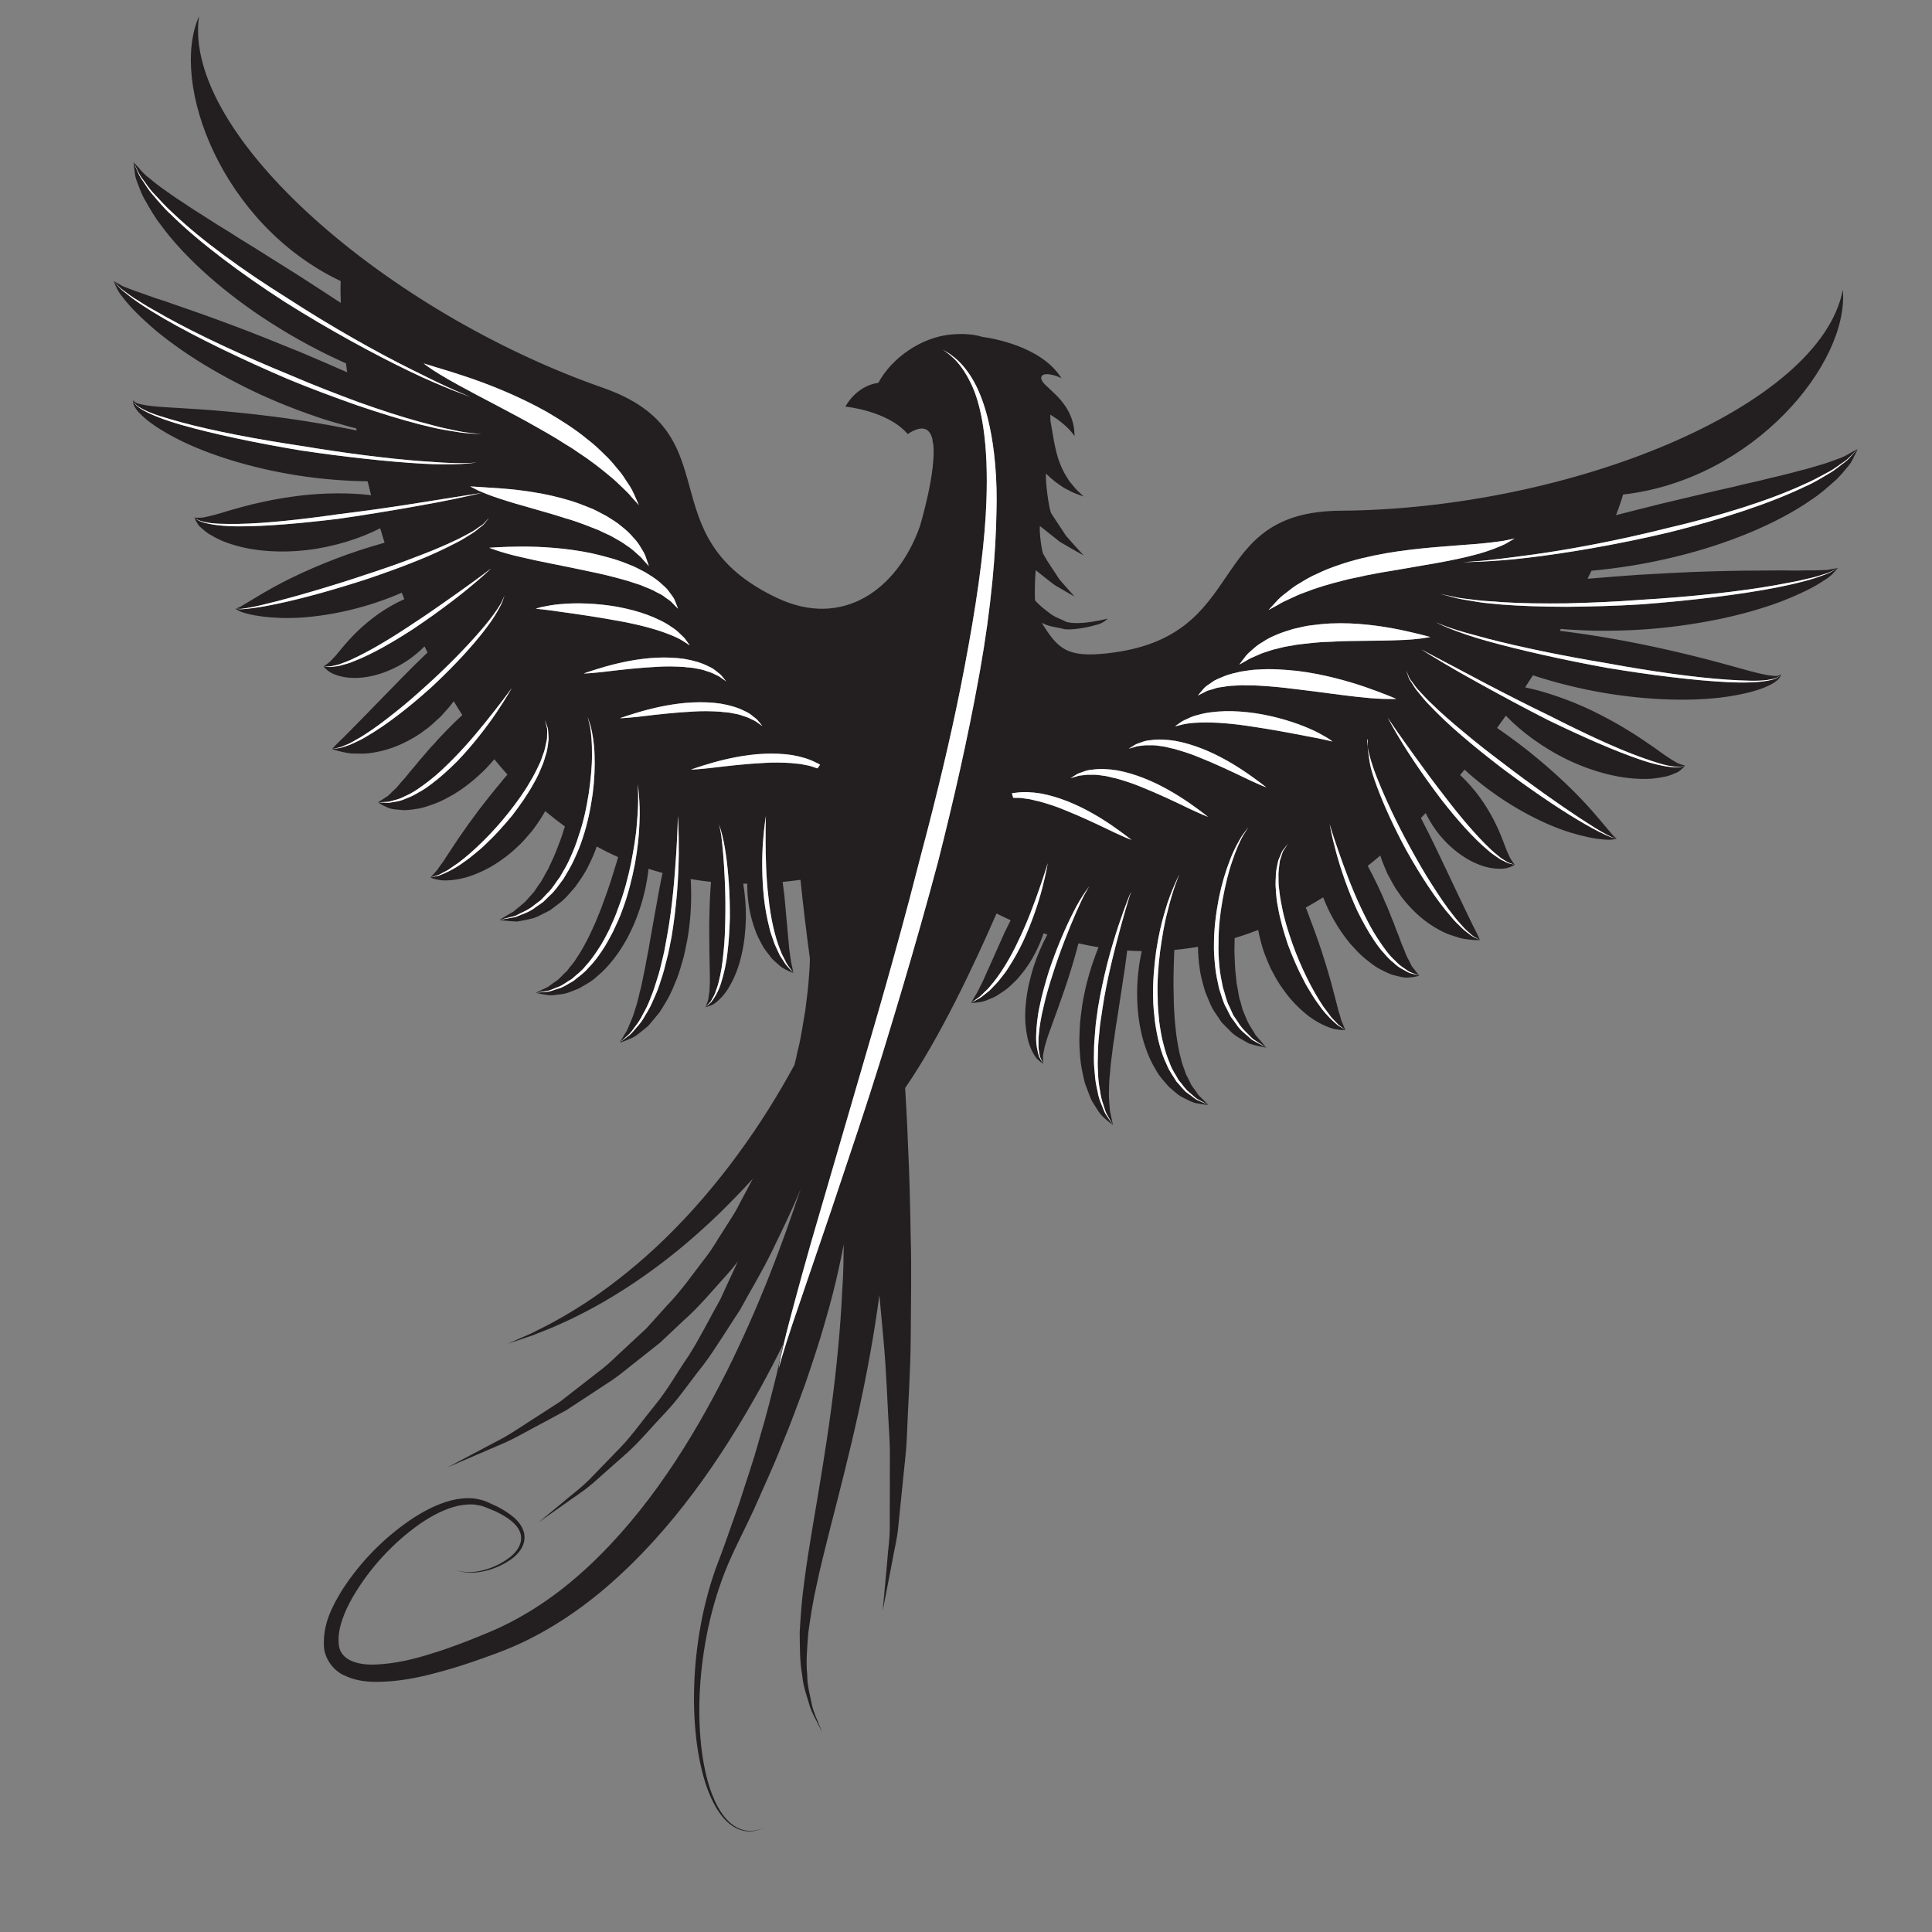 <?xml version="1.0" encoding="UTF-8"?>
<svg version="1.1" viewBox="0 0 816 816" xml:space="preserve" xmlns="http://www.w3.org/2000/svg"><rect x="0" y="0" width="816" height="816" fill="#808080" stroke="none"/><defs><clipPath id="a"><path d="m0 612h612v-612h-612z"/></clipPath></defs><g transform="matrix(1.333 0 0 -1.333 0 816)"><g clip-path="url(#a)"><path d="m440.09 431.15c-2.518-0.364-4.971-0.893-7.416-1.343-2.391-0.609-4.828-0.944-7.076-1.592-4.557-1.133-8.75-2.397-12.242-3.791-1.793-0.614-3.325-1.394-4.733-2.031-1.428-0.617-2.639-1.222-3.58-1.822-1.992-1.097-3.129-1.722-3.129-1.722s0.887 0.96 2.434 2.641c0.773 0.868 1.787 1.843 3.092 2.778 1.263 0.991 2.677 2.187 4.421 3.131 1.692 1.051 3.557 2.165 5.657 3.038 2.048 1.019 4.283 1.887 6.632 2.673 4.678 1.643 9.817 2.817 14.944 3.743 10.303 1.772 20.566 2.285 28.176 2.913 3.836 0.314 6.929 0.702 9.15 1.038 2.232 0.466 3.506 0.736 3.506 0.736s-1.123-0.657-3.09-1.807c-2.08-0.975-5.205-2.237-8.977-3.228-7.578-2.108-17.804-3.595-27.769-5.355m3.164-21.818c-2.967-0.138-6.408-0.165-10.051-0.209-3.646-0.08-7.506-0.036-11.318-0.293-3.832-0.056-7.574-0.535-11.082-0.958-1.705-0.381-3.446-0.497-4.979-0.955-1.57-0.367-3.056-0.734-4.377-1.225-1.371-0.401-2.562-0.907-3.617-1.403-1.08-0.459-2.039-0.872-2.738-1.353-1.527-0.859-2.401-1.348-2.401-1.348s0.553 0.815 1.665 2.233c0.527 0.747 1.281 1.53 2.257 2.323 0.928 0.861 2.028 1.795 3.389 2.544 2.594 1.789 6.025 3.1 9.746 4.178 1.877 0.423 3.82 0.963 5.822 1.179 1.998 0.247 4.026 0.483 6.051 0.571 8.135 0.374 16.072-0.799 21.902-1.981 5.813-1.222 9.694-2.316 9.69-2.316 0 3e-3 -4.002-0.842-9.959-0.987m-11.104-18.184c-6.08 0.56-14.033 1.787-21.896 2.694-3.924 0.509-7.85 0.877-11.498 1.066-1.838 0.143-3.563 0.055-5.252 0.135-1.631-0.132-3.229-0.13-4.654-0.304-1.369-0.317-2.799-0.295-3.869-0.723-1.077-0.407-2.204-0.531-2.922-0.976-1.592-0.803-2.502-1.26-2.502-1.26s0.595 0.792 1.851 2.212c0.608 0.747 1.594 1.276 2.678 2.052 1.072 0.84 2.471 1.247 3.965 1.924 1.508 0.576 3.195 0.975 4.994 1.378 1.785 0.223 3.711 0.666 5.67 0.666 3.949 0.303 8.111-9e-3 12.228-0.422 8.225-0.992 16.129-3.211 21.913-5.206 5.769-2.013 9.558-3.666 9.558-3.666 0 2e-3 -4.185-0.243-10.264 0.43m-34.964-9.277c-6.211 1.003-12.418 1.537-17.075 1.336-2.332-0.063-4.295-0.308-5.636-0.655-1.332-0.363-2.166-0.537-2.166-0.537s0.621 0.5 1.841 1.317c0.596 0.45 1.409 0.765 2.338 1.195 0.924 0.476 2.01 0.86 3.233 1.143 2.424 0.723 5.342 1.042 8.451 1.147 3.109 0.082 6.41-0.195 9.658-0.651 6.492-1.005 12.762-2.947 17.24-4.952 2.258-0.965 4.03-2.008 5.286-2.731 1.232-0.733 1.851-1.278 1.851-1.278s-3.166 0.801-7.881 1.64c-4.697 0.92-10.931 2.097-17.14 3.026m-2.729-16.193c-3.973 1.909-9.244 4.425-14.601 6.553-2.659 1.118-5.395 1.965-7.969 2.682-1.303 0.226-2.547 0.682-3.752 0.789-1.205 0.199-2.354 0.353-3.414 0.309-1.069 0.052-2.039 0.017-2.901-0.123-0.869-0.079-1.644-0.158-2.23-0.401-1.238-0.355-1.949-0.557-1.949-0.557s0.632 0.394 1.746 1.081c0.556 0.388 1.31 0.646 2.193 0.931 0.881 0.354 1.899 0.628 3.047 0.696 2.283 0.344 4.982 0.223 7.797-0.228 2.803-0.517 5.709-1.382 8.498-2.485 5.601-2.192 10.695-5.325 14.346-7.839 3.642-2.54 5.957-4.394 5.957-4.394s-0.707 0.236-1.901 0.75c-1.179 0.549-2.894 1.257-4.867 2.236m-33.055-2.786c-2.66 1.117-5.394 1.967-7.968 2.681-1.303 0.228-2.547 0.682-3.752 0.792-1.207 0.197-2.354 0.353-3.416 0.309-1.069 0.049-2.037 0.015-2.899-0.124-0.869-0.078-1.644-0.158-2.228-0.4-1.242-0.354-1.951-0.557-1.951-0.557s0.632 0.392 1.744 1.081c0.556 0.386 1.312 0.643 2.195 0.928 0.879 0.356 1.898 0.63 3.047 0.697 2.281 0.344 4.98 0.224 7.795-0.229 2.803-0.514 5.711-1.381 8.498-2.483 5.601-2.194 10.695-5.324 14.349-7.839 3.641-2.54 5.954-4.394 5.954-4.394s-0.705 0.236-1.899 0.751c-1.18 0.55-2.896 1.255-4.867 2.234-3.975 1.909-9.246 4.426-14.602 6.553m-4.779-16.107c-1.178 0.55-2.894 1.255-4.867 2.235-3.975 1.911-9.244 4.424-14.6 6.553-2.66 1.119-5.396 1.966-7.97 2.682-1.303 0.226-2.545 0.683-3.752 0.79-1.205 0.198-2.354 0.353-3.416 0.309-0.342 0.016-0.657 7e-3 -0.979 6e-3l-0.424 1.441c0.42 0.085 0.852 0.151 1.313 0.179 2.281 0.344 4.98 0.223 7.795-0.229 2.802-0.514 5.711-1.381 8.498-2.483 5.601-2.194 10.695-5.326 14.347-7.839 3.641-2.541 5.955-4.392 5.955-4.392s-0.707 0.234-1.9 0.748m-59.413-7.704c-3.493-13.145-7.214-26.211-10.97-38.901-2.063-6.971-4.135-13.832-6.187-20.522-0.457-1.494-0.917-2.961-1.376-4.435-2.204-7.084-4.429-13.942-6.608-20.528-1.685-5.087-3.342-10.027-4.934-14.761-1.336-3.971-2.625-7.815-3.85-11.504-5.087-14.924-9.325-27.358-12.293-36.065-2.926-8.713-4.265-13.8-4.268-13.8 0 0 0.842 5.205 3.185 14.119 2.371 8.9 5.771 21.609 10.263 36.726 1.76 6.035 3.642 12.49 5.613 19.25 0.273 0.938 0.55 1.887 0.825 2.836 1.261 4.322 2.557 8.77 3.883 13.319 0.935 3.209 1.882 6.457 2.844 9.763 0.629 2.156 1.263 4.33 1.903 6.524 1.922 6.556 3.858 13.277 5.785 20.101 0.556 1.961 1.108 3.935 1.659 5.914 1.872 6.719 3.726 13.521 5.538 20.37 1.147 4.338 2.281 8.69 3.389 13.049 0.766 2.87 1.517 5.742 2.261 8.612 4.503 17.404 8.554 34.775 11.683 51.329 0.457 2.401 0.899 4.785 1.325 7.147 1.622 8.984 3.001 17.66 4.007 25.916 0.851 6.994 1.443 13.691 1.652 19.97 0.315 8.525 0.022 16.327-0.957 23.003-0.111 0.759-0.23 1.505-0.361 2.235-0.809 4.576-1.965 8.557-3.514 11.775-0.303 0.643-0.617 1.247-0.933 1.83-1.696 3.124-3.543 5.386-5.109 6.707-0.842 0.895-1.705 1.341-2.192 1.747-0.517 0.374-0.784 0.567-0.784 0.567s0.281-0.171 0.826-0.502c0.525-0.362 1.409-0.731 2.342-1.565 1.609-1.17 3.606-3.144 5.481-5.998 0.467-0.71 0.928-1.459 1.371-2.283 1.709-3.126 3.147-7.001 4.27-11.473 0.836-3.316 1.492-6.967 1.962-10.881 0.569-4.722 0.866-9.824 0.848-15.216-4e-3 -1.014-0.033-2.067-0.051-3.104-0.115-6.991-0.535-14.419-1.289-22.207-0.883-9.133-2.201-18.724-3.955-28.571-0.152-0.872-0.322-1.755-0.48-2.631-3.387-18.714-7.854-38.351-12.804-57.862m-55.003 31.349c-5.754-0.28-11.554-0.957-15.934-1.476-2.183-0.289-4.035-0.403-5.331-0.54-1.291-0.1-2.038-0.096-2.038-0.096s2.791 1.002 7.056 2.227c4.27 1.198 10.102 2.516 16.111 2.781 2.996 0.14 6.029 0.022 8.846-0.4 2.81-0.481 5.404-1.242 7.453-2.303 0.54-0.222 1.03-0.482 1.479-0.768l-0.823-1.166c-0.404 0.148-0.822 0.292-1.274 0.424-0.987 0.386-2.125 0.609-3.328 0.811-1.178 0.289-2.501 0.263-3.808 0.468-2.666 0.153-5.528 0.237-8.409 0.038m-38.438 14.792c-2.183-0.289-4.035-0.402-5.33-0.539-1.291-0.102-2.039-0.097-2.039-0.097s2.792 1.003 7.056 2.229c4.27 1.198 10.103 2.516 16.111 2.779 2.996 0.141 6.03 0.022 8.846-0.399 2.81-0.482 5.404-1.243 7.453-2.303 1.061-0.435 1.941-1.025 2.653-1.645 0.747-0.556 1.376-1.045 1.777-1.589 0.832-1.011 1.305-1.589 1.305-1.589s-0.606 0.421-1.669 1.158c-0.473 0.419-1.178 0.748-1.979 1.103-0.768 0.409-1.675 0.753-2.704 1.051-0.988 0.386-2.125 0.608-3.329 0.812-1.176 0.29-2.501 0.264-3.808 0.466-2.665 0.156-5.527 0.239-8.409 0.04-5.754-0.281-11.554-0.956-15.934-1.477m-11.478 14.174c-2.183-0.288-4.036-0.403-5.332-0.54-1.29-0.102-2.037-0.097-2.037-0.097s2.79 1.004 7.056 2.228c4.271 1.199 10.101 2.517 16.11 2.78 2.997 0.141 6.03 0.023 8.847-0.397 2.809-0.483 5.404-1.244 7.453-2.305 1.061-0.436 1.941-1.024 2.653-1.644 0.747-0.558 1.376-1.044 1.777-1.589 0.831-1.01 1.305-1.589 1.305-1.589s-0.606 0.422-1.67 1.157c-0.473 0.419-1.176 0.748-1.978 1.104-0.77 0.409-1.677 0.754-2.704 1.05-0.988 0.388-2.125 0.609-3.329 0.812-1.178 0.289-2.501 0.263-3.808 0.467-2.665 0.154-5.528 0.238-8.408 0.041-5.755-0.282-11.555-0.958-15.935-1.478m-14.541 18.883c-4.731 0.731-7.989 0.996-7.989 0.996s0.764 0.314 2.166 0.611c1.421 0.277 3.438 0.694 5.885 0.873 4.887 0.452 11.445 0.261 17.914-0.89 3.224-0.614 6.433-1.419 9.346-2.504 2.909-1.103 5.57-2.348 7.63-3.816 1.065-0.666 1.968-1.378 2.687-2.127 0.741-0.709 1.41-1.269 1.825-1.89 0.892-1.164 1.318-1.84 1.318-1.84s-0.732 0.432-1.878 1.208c-1.152 0.763-2.935 1.629-5.121 2.446-4.34 1.69-10.387 3.193-16.587 4.251-6.173 1.132-12.452 2.034-17.196 2.682m-22.739 20.318s4.118 0.341 10.229 0.379c6.118 0.018 14.314-0.441 22.42-2.158 4.026-0.943 8.069-1.993 11.708-3.558 1.852-0.632 3.533-1.673 5.148-2.462 1.573-0.964 3.039-1.889 4.281-2.918 1.193-1.126 2.38-1.96 3.129-3.104 0.772-1.083 1.536-1.904 1.869-2.808 0.728-1.751 1.037-2.693 1.037-2.693s-0.714 0.726-1.957 2c-0.539 0.653-1.566 1.141-2.451 1.871-0.876 0.749-2.236 1.194-3.427 1.935-1.292 0.629-2.807 1.14-4.305 1.794-1.626 0.469-3.231 1.109-5.018 1.57-3.511 1.001-7.341 1.922-11.221 2.709-7.735 1.685-15.657 3.094-21.591 4.533-5.97 1.326-9.849 2.913-9.851 2.91m-3.523 18.15c-1.593 0.786-2.49 1.292-2.49 1.292-3e-3 3e-3 4.067-0.24 10.057-0.661 3.011-0.232 6.514-0.591 10.263-1.228 3.755-0.584 7.727-1.519 11.668-2.712 1.961-0.62 3.896-1.356 5.786-2.14 1.919-0.688 3.667-1.8 5.41-2.657 1.673-1.075 3.327-1.994 4.701-3.225 1.438-1.122 2.718-2.264 3.731-3.523 1.117-1.123 1.947-2.33 2.576-3.469 0.707-1.069 1.22-2.045 1.487-2.94 0.622-1.725 0.897-2.681 0.897-2.681s-0.681 0.752-1.872 2.067c-0.509 0.693-1.325 1.37-2.221 2.143-0.85 0.812-1.877 1.624-3.091 2.407-1.125 0.867-2.501 1.597-3.913 2.404-1.359 0.869-3.058 1.415-4.599 2.265-3.341 1.309-6.873 2.777-10.633 3.825-7.38 2.384-15.107 4.284-20.846 6.218-2.873 0.921-5.272 1.889-6.911 2.615m-6.157 33.361c-1.122 0.611-2.173 1.199-3.155 1.763-2.016 1.157-3.727 2.204-5.031 3.054-1.911 1.272-2.935 2.099-2.935 2.099s0.707-0.22 1.991-0.62c0.424-0.132 0.911-0.284 1.456-0.452 2.17-0.657 5.285-1.568 8.998-2.808 7.424-2.412 17.209-6.235 26.431-11.391 4.552-2.672 9.055-5.491 12.905-8.682 1.988-1.505 3.769-3.14 5.388-4.779 1.704-1.526 3.076-3.236 4.352-4.775 1.348-1.469 2.291-3.085 3.181-4.433 0.942-1.316 1.591-2.574 2.047-3.655 0.933-2.109 1.468-3.311 1.468-3.311s-0.879 0.97-2.421 2.667c-0.703 0.879-1.657 1.853-2.818 2.911-1.151 1.064-2.332 2.325-3.846 3.506-2.908 2.454-6.39 5.167-10.374 7.756-1.906 1.403-4.103 2.549-6.17 3.941-2.13 1.304-4.333 2.574-6.555 3.811-4.417 2.543-8.96 4.9-13.216 7.169-4.268 2.238-8.278 4.341-11.696 6.229m442.26-21.333c-0.701-0.658-1.518-1.859-2.944-2.963-1.482-1.022-3.111-2.585-5.326-3.808-2.166-1.279-4.582-2.814-7.439-4.038-11.201-5.401-26.998-10.513-43.033-14.491-16.086-3.823-32.395-6.581-44.702-8.032-6.146-0.773-11.312-1.04-14.916-1.245-3.605-0.119-5.669-0.188-5.669-0.188s2.056 0.157 5.656 0.431c3.592 0.315 8.709 0.95 14.83 1.776 12.254 1.624 28.484 4.629 44.461 8.661 16.035 3.73 31.846 8.593 43.039 13.791 2.848 1.206 5.297 2.608 7.508 3.783 2.254 1.123 3.89 2.573 5.418 3.531 1.468 1.041 2.341 2.207 3.072 2.839 0.684 0.681 1.053 1.043 1.053 1.043s-0.489-0.254-1.393-0.727c-0.892-0.437-2.174-1.335-3.853-2.017-1.799-0.604-3.452-1.35-5.872-2.058-2.38-0.696-4.933-1.515-7.904-2.21-2.867-0.813-6.047-1.551-9.398-2.344-3.287-0.898-6.938-1.54-10.535-2.505-7.37-1.632-15.157-3.553-23.026-5.384-4.9-1.239-9.803-2.45-14.597-3.686 1.046 2.718 1.798 4.931 2.248 6.529 41.42 4.725 71.634 41.606 69.63 64.873-7.162-37.359-86.902-69.495-159.15-69.998-43.9-0.304-27.834-40.079-73.865-45.178-12.873-1.427-15.695 1.409-20.817 9.67 0.145-0.07 0.295-0.141 0.44-0.209 2.207-1.159 4.684-1.194 6.695-1.81 2.11-0.287 6.184 0.232 10.092 1.341 2.334 0.473 3.67 2.009 3.67 2.009s-8.463-2.287-13.102-1.064c-1.711 0.958-3.74 1.483-5.433 2.893-1.551 1.177-3.139 2.378-4.498 3.972-0.135 2.608-0.039 5.868 0.211 9.549 1.793-1.485 3.568-2.777 5.029-3.969 0.947-0.838 2.078-1.363 2.963-1.91 0.9-0.521 1.689-0.973 2.334-1.346 1.269-0.726 1.992-1.143 1.992-1.143s-0.562 0.633-1.549 1.744c-0.482 0.547-1.068 1.207-1.734 1.966-0.645 0.778-1.455 1.513-2.094 2.619-1.34 2.131-3.025 4.406-4.514 7.115-0.545 1.055-1.31 6.96-1.091 8.907 2.328-1.838 4.511-3.559 6.394-5.046 4.561-2.705 7.486-4.266 7.486-4.266s-2.398 2.545-5.615 6.234c-1.363 2.074-2.959 4.494-4.664 7.086-0.721 1.377-1.941 10.097-1.654 12.627 1.855-1.923 3.881-3.378 5.609-4.491 1.891-1.026 3.412-1.8 4.578-2.159 1.112-0.412 1.746-0.647 1.746-0.647s-0.492 0.464-1.349 1.28c-0.889 0.749-1.961 2.045-3.152 3.542-1.086 1.614-2.217 3.491-3.016 5.683-0.877 2.128-1.406 4.579-1.9 7.057-0.379 2.011-0.702 4.15-1.104 6.316-6e-3 0.688-0.029 1.378-0.076 2.072 3.127-1.875 6.086-4.34 7.699-6.815 0 10.17-8.318 14.572-10.186 17.333-0.121 0.291-0.248 0.583-0.378 0.877 0 9e-3 -6e-3 0.019-8e-3 0.03-0.18 2.714 5.562 0.771 6.467 0.048-6.354 10.327-22.461 12.819-25.133 13.166-2.574 0.819-5.763 1.091-9.634 0.779-9.637-0.777-19.072-7.485-23.303-15.341-7.121-0.964-10.438-7.535-10.438-7.535s13.46-1.268 19.739-8.689c4.962 3.253 7.206 1.64 7.948-2.122l-0.131-0.033s0.087-0.255 0.244-0.716c1.194-8.64-4.2-26.407-4.2-26.407-7.242-20.282-24.627-32.351-45.148-22.696-41.911 19.722-13.848 52.156-55.289 66.639-68.209 23.839-133.28 80.038-127.97 117.7-9.416-21.369 7.243-66.039 44.908-83.903-0.093-1.658-0.095-3.993 0.016-6.902-4.137 2.721-8.385 5.451-12.619 8.205-6.851 4.278-13.601 8.617-20.045 12.541-3.09 2.075-6.342 3.864-9.158 5.774-2.915 1.84-5.688 3.565-8.14 5.263-2.587 1.615-4.735 3.216-6.763 4.646-2.056 1.452-3.379 2.694-4.888 3.844-1.372 1.19-2.289 2.454-2.996 3.157-0.705 0.739-1.08 1.137-1.08 1.137s0.23-0.463 0.66-1.33c0.484-0.833 0.929-2.216 1.986-3.675 1.138-1.404 2.215-3.305 3.982-5.095 1.719-1.831 3.581-3.946 5.884-6.005 8.911-8.542 22.301-18.256 36.269-26.97 13.809-8.98 28.198-17.074 39.264-22.574 5.529-2.761 10.164-5.019 13.463-6.479 3.316-1.422 5.212-2.235 5.212-2.235s-1.93 0.73-5.305 2.012c-3.345 1.36-8.147 3.282-13.713 6.003-11.175 5.352-25.715 13.236-39.699 22.056-13.886 8.948-27.182 18.895-36.032 27.625-2.309 2.084-4.101 4.317-5.738 6.232-1.697 1.867-2.733 3.873-3.802 5.317-0.994 1.508-1.381 2.91-1.831 3.762-0.392 0.882-0.6 1.356-0.6 1.356s0.062-0.539 0.178-1.548c0.229-0.983 0.144-2.502 0.82-4.282 0.7-1.697 1.496-4.36 2.901-6.57 1.327-2.311 2.831-5.061 4.852-7.587 7.774-10.648 20.747-21.996 34.965-31.02 7.742-4.966 15.855-9.265 23.627-12.726 0.114-0.923 0.236-1.865 0.364-2.821-4.866 2.154-9.903 4.297-14.958 6.448-7.25 2.951-14.513 5.892-21.414 8.46-6.901 2.587-13.394 4.884-19.013 6.798-2.744 1.026-5.467 1.759-7.676 2.616-2.29 0.862-4.305 1.456-5.792 2.081-0.824 0.317-1.563 0.6-2.203 0.847-0.622 0.357-1.149 0.663-1.581 0.909-0.876 0.476-1.346 0.73-1.346 0.73s0.346-0.359 0.996-1.034c0.607-0.72 1.605-1.661 3.059-2.63 1.355-1.081 3.138-2.211 5.217-3.466 2.025-1.332 4.481-2.558 7.05-4.079 10.425-5.826 24.9-12.553 39.638-18.587 7.314-3.144 14.744-6.02 21.747-8.606 7.034-2.505 13.661-4.666 19.419-6.238 2.902-0.691 5.514-1.548 7.889-2.014 2.379-0.471 4.438-0.986 6.161-1.235 3.462-0.407 5.44-0.643 5.44-0.643s-1.99 0.148-5.473 0.404c-1.742 0.171-3.82 0.594-6.23 0.965-2.418 0.351-5.067 1.088-7.985 1.771-5.81 1.487-12.491 3.556-19.584 5.958-7.061 2.49-14.559 5.252-21.942 8.307-14.689 6.275-29.087 13.237-39.464 19.24-5.176 3.022-9.357 5.772-12.046 8.043-1.423 1.044-2.367 2.026-2.943 2.769-0.621 0.7-0.949 1.075-0.949 1.075s0.206-0.479 0.594-1.378c0.383-0.903 0.943-2.179 2.22-3.648 2.418-3.254 6.034-6.813 10.846-10.885 4.806-3.949 10.71-8.081 17.311-11.931 6.6-3.852 13.862-7.525 21.365-10.638 3.746-1.564 7.56-2.993 11.346-4.289 3.764-1.357 7.604-2.38 11.281-3.419 0.635-0.163 1.262-0.316 1.891-0.469 0.043-0.226 0.087-0.454 0.129-0.681-5.284 1.097-10.807 2.122-16.351 2.994-13.631 2.141-27.369 3.404-37.757 3.999-5.192 0.297-9.552 0.523-12.485 0.967-1.404 0.238-2.697 0.528-3.194 0.786-0.742 0.367-0.872 1.007-0.92 0.929 0.069 0.04-0.033-0.509 0.499-1.126 0.457-0.67 1.521-1.314 2.865-2 2.725-1.39 6.938-2.625 11.991-4.01 10.13-2.73 23.908-5.354 37.753-7.413 13.81-2.302 27.72-4.069 38.189-4.849 5.234-0.377 9.6-0.677 12.666-0.634 3.065 9e-3 4.807 0.231 4.807 0.231s-1.727-0.311-4.801-0.474c-3.069-0.151-7.465-0.227-12.722 0.099-10.518 0.602-24.481 2.119-38.362 4.199-13.847 2.31-27.607 5.17-37.74 8.092-5.066 1.446-9.194 3.044-11.895 4.544-1.326 0.769-2.362 1.456-2.809 2.187-0.499 0.654-0.369 1.189-0.441 1.154 0.092-8e-3 -0.272-0.447 0.023-1.352 0.405-1.142 1.214-2.186 2.48-3.402 2.49-2.444 6.472-5.051 11.395-7.585 9.877-5.057 23.675-9.28 37.738-11.509 7.634-1.212 15.352-1.836 22.555-1.915 0.354-1.458 0.721-2.928 1.1-4.406-6.542 0.8-14.524 0.785-22.29-0.111-4.259-0.524-8.447-1.212-12.342-2.091-3.867-0.809-7.5-1.875-10.541-2.725-3.135-0.987-5.612-1.672-7.548-2.039-1.044-0.24-1.642-0.167-2.283-0.169-0.635 0.023-0.97 0.038-0.97 0.038 1e-3 2e-3 1.094-1.062 3.603-1.485 2.46-0.536 6.067-0.574 10.366-0.524 8.617 0.148 20.079 1.418 31.47 3.044 8.109 0.985 16.179 2.145 23.24 3.241 2.893 0.448 5.631 0.887 8.11 1.294 8.542 1.341 14.234 2.239 14.234 2.239s-5.607-1.356-14.101-3.005c-2.453-0.457-5.162-0.95-8.023-1.455-7.059-1.248-15.138-2.586-23.271-3.744-11.451-1.403-22.971-2.429-31.656-2.391-4.336 0-7.965 0.415-10.422 1.066-2.518 0.581-3.549 1.722-3.55 1.72 0 0 0.081-0.281 0.356-0.83 0.283-0.442 0.755-1.622 1.636-2.263 0.833-0.746 2.04-1.887 3.397-2.529 1.382-0.826 3.014-1.671 4.751-2.26 7.096-2.688 16.545-3.469 25.541-2.393 8.702 1.021 17.034 3.719 23.176 6.901 0.447-1.52 0.91-3.046 1.387-4.577-2.68-0.758-5.395-1.574-8.09-2.461-10.017-3.316-19.792-7.609-26.971-11.577-3.582-1.972-6.568-3.822-8.655-5.077-1.061-0.563-1.924-1.226-2.46-1.402-0.671-0.279-1.031-0.429-1.031-0.429s0.339-0.011 0.974-0.033c0.628-0.092 1.543 0.103 2.709 0.268 2.332 0.345 5.603 1.195 9.526 2.163 7.831 2.042 18.196 5.081 28.416 8.53 5.127 1.676 10.232 3.425 14.938 5.265 4.727 1.785 9.1 3.556 12.735 5.309 1.856 0.811 3.44 1.756 4.902 2.509 1.502 0.707 2.539 1.655 3.545 2.28 1.044 0.588 1.503 1.473 1.979 1.885 0.428 0.469 0.655 0.721 0.655 0.721s-0.212-0.262-0.604-0.761c-0.45-0.442-0.843-1.346-1.85-2.009-0.95-0.689-2.01-1.766-3.455-2.561-1.412-0.854-2.966-1.926-4.808-2.786-3.609-1.877-7.911-3.909-12.64-5.757-4.711-1.902-9.813-3.723-14.941-5.47-10.289-3.368-20.727-6.281-28.683-7.946-3.97-0.853-7.322-1.389-9.686-1.611-1.182-0.092-2.108-0.225-2.746-0.092-0.629 0.063-0.966 0.096-0.966 0.096s0.244-0.204 0.907-0.56c0.727-0.399 1.71-0.737 2.998-1.04 2.609-0.685 6.244-1.152 10.556-1.301 8.609-0.266 19.633 1.396 30.132 4.897 2.744 0.929 5.45 1.966 8.076 3.102 0.26-0.681 0.522-1.363 0.787-2.045-2.835-1.286-5.661-2.882-8.248-4.708-2.362-1.689-4.561-3.525-6.488-5.37-1.935-1.872-3.587-3.719-5.017-5.427-0.729-0.883-1.397-1.691-1.991-2.408-0.679-0.715-1.273-1.337-1.762-1.853-1.036-0.88-2.063-1.545-2.063-1.545s0.244-2e-3 0.703-9e-3c0.457 0.049 1.128-0.127 1.955 0.094 0.817 0.241 1.846 0.305 2.936 0.79 1.102 0.426 2.353 0.849 3.66 1.493 5.272 2.433 11.968 6.402 18.423 10.732 4.788 3.113 9.468 6.382 13.501 9.246 1.459 1.036 2.837 2.022 4.101 2.926 4.765 3.384 7.84 5.788 7.84 5.788s-2.804-2.723-7.345-6.431c-1.509-1.24-3.224-2.591-5.064-3.994-3.683-2.809-7.902-5.844-12.238-8.742-6.545-4.272-13.384-8.168-18.905-10.278-1.342-0.601-2.675-0.919-3.826-1.244-1.135-0.382-2.224-0.366-3.058-0.527-0.85-0.147-1.536 0.092-1.987 0.087-0.455 0.043-0.696 0.069-0.696 0.069s0.515-0.84 2.177-1.909c1.575-0.889 4.217-1.679 7.142-1.732 5.899-0.162 12.71 2.237 18.027 6.05 1.685 1.197 3.227 2.538 4.642 3.946 0.307-0.651 0.618-1.302 0.933-1.951-2.675-2.549-5.421-5.256-8.066-7.965-5.227-5.358-10.456-10.719-14.377-14.736-2.123-2.09-4.008-4.133-5.461-5.459-1.435-1.388-2.301-2.404-2.301-2.404s0.288 0.056 0.826 0.163c0.526 0.156 1.348 0.156 2.281 0.567 0.922 0.437 2.109 0.782 3.327 1.516 1.215 0.731 2.644 1.432 4.078 2.429 2.949 1.853 6.191 4.326 9.6 7.042 3.429 2.691 6.92 5.777 10.361 8.909 6.122 5.559 11.908 11.479 16.255 16.491 0.544 0.627 1.076 1.246 1.573 1.843 2.229 2.687 3.933 5.032 4.959 6.784 0.573 0.85 0.776 1.651 1.03 2.134 0.221 0.501 0.338 0.77 0.338 0.77s-0.097-0.273-0.279-0.792c-0.217-0.501-0.359-1.309-0.865-2.205-0.928-1.836-2.399-4.403-4.545-7.191-0.699-0.941-1.479-1.927-2.293-2.927-4.076-5.013-9.471-10.663-15.197-15.978-6.954-6.277-14.387-12.062-20.513-15.575-1.474-0.96-2.998-1.574-4.277-2.202-1.277-0.648-2.528-0.915-3.482-1.28-0.968-0.344-1.817-0.284-2.346-0.396-0.543-0.068-0.831-0.102-0.831-0.102s1.141-0.481 3.221-0.931c1.028-0.2 2.359-0.558 3.775-0.504 1.438-0.022 3.156-0.125 4.924 0.119 3.541 0.461 7.648 1.576 11.567 3.628 1.98 0.993 3.957 2.154 5.764 3.573 1.934 1.287 3.536 2.96 5.264 4.519 1.374 1.559 2.821 3.064 4.011 4.728 0.887-1.475 1.792-2.936 2.72-4.381-1.663-1.531-3.302-3.118-4.876-4.739-1.348-1.448-2.756-2.796-3.998-4.303-1.336-1.322-2.529-2.83-3.708-4.194-1.196-1.26-2.273-2.789-3.342-3.951-1.057-1.159-2.04-2.614-2.981-3.537-0.946-0.998-1.823-2.285-2.662-2.973-0.857-0.681-1.685-1.806-2.415-2.184-1.727-1.126-2.715-1.772-2.715-1.772s0.903 0.044 2.478 0.114c0.791-0.052 1.708 0.252 2.75 0.564 1.064 0.236 2.202 0.662 3.393 1.292 2.467 1.017 5.027 2.881 7.665 4.92 2.656 2.04 5.24 4.542 7.753 7.099 5.046 5.115 9.538 10.771 12.887 15.019 3.342 4.258 5.444 7.211 5.444 7.211s-1.746-3.178-4.788-7.688c-3.044-4.504-7.461-10.292-12.505-15.547-2.596-2.56-5.269-5.049-8.027-7.088-1.37-1.033-2.713-2.001-4.123-2.727-1.344-0.825-2.677-1.49-3.987-1.948-1.247-0.598-2.469-0.917-3.593-1.056-1.098-0.209-2.046-0.424-2.855-0.296-1.586 0.084-2.492 0.131-2.492 0.131s0.872-0.749 3.071-1.665c1.137-0.529 2.394-0.592 4.029-0.73 1.71-0.212 3.331 0.043 5.259 0.342 2 0.266 3.72 0.977 5.757 1.681 2.011 0.738 3.792 1.769 5.762 2.855 3.742 2.254 7.281 5.138 10.399 8.318 0.883 0.929 1.726 1.884 2.546 2.853 1.353-1.656 2.747-3.276 4.172-4.858-0.769-0.892-1.574-1.799-2.3-2.754-1.171-1.389-2.351-2.845-3.503-4.299-4.68-5.827-9.047-12.015-12.28-17.04-0.821-1.225-1.573-2.361-2.267-3.481-0.73-0.905-1.357-1.883-1.943-2.691-1.341-1.51-2.105-2.374-2.105-2.374s0.975 0.317 2.683 0.875c0.792 0.418 1.752 0.93 2.855 1.511 1.023 0.71 2.181 1.501 3.443 2.376 4.885 3.699 10.782 9.455 15.852 15.871 2.518 3.213 4.943 6.521 6.818 9.858 0.986 1.64 1.844 3.27 2.566 4.868 0.851 1.542 1.246 3.149 1.81 4.575 0.41 1.456 0.656 2.836 0.908 4.045 8e-3 1.214 0.091 2.3 0.036 3.192-0.444 1.751-0.695 2.75-0.695 2.75s0.336-0.974 0.927-2.681c0.134-0.883 0.154-2.001 0.252-3.296-0.143-1.256-0.274-2.707-0.648-4.227-0.497-1.475-0.84-3.17-1.62-4.78-0.67-1.666-1.447-3.389-2.447-5.066-1.858-3.435-4.265-6.829-6.772-10.138-2.657-3.192-5.404-6.308-8.259-8.953-1.37-1.385-2.838-2.569-4.222-3.693-1.341-1.175-2.797-2.061-4.038-2.995-2.582-1.76-4.984-2.799-6.679-3.444-1.764-0.411-2.77-0.648-2.77-0.648s1.05-0.523 3.351-0.851c2.155-0.176 5.338 0.084 8.764 1.158 3.361 1.104 7.106 2.88 10.518 5.384 1.759 1.217 3.442 2.612 5.025 4.156 1.681 1.462 3.049 3.254 4.546 4.93 1.529 2.003 2.938 4.102 4.162 6.28 2.021-1.69 4.097-3.311 6.238-4.845-0.18-0.553-0.351-1.11-0.542-1.658-0.613-2.154-1.471-4.164-2.236-6.181-0.77-2.017-1.728-3.841-2.552-5.708-1.049-1.636-1.79-3.565-2.933-4.921-0.517-0.771-1.019-1.517-1.504-2.24-0.57-0.641-1.121-1.262-1.648-1.858-1.047-1.304-2.208-2.227-3.292-3.097-0.533-0.453-1.06-0.846-1.536-1.293-0.533-0.307-1.026-0.591-1.468-0.844-1.817-1.062-2.981-1.812-2.981-1.812s1.172 0.294 3.23 0.814c0.509 0.126 1.071 0.267 1.686 0.424 0.572 0.283 1.187 0.589 1.843 0.914 1.325 0.629 2.808 1.317 4.183 2.497 0.711 0.539 1.453 1.101 2.219 1.681 0.663 0.703 1.347 1.429 2.051 2.177 1.517 1.388 2.556 3.34 3.928 5.095 1.106 1.942 2.343 3.916 3.26 6.086 0.955 2.156 1.878 4.365 2.559 6.672 1.597 4.526 2.596 9.254 3.291 13.705 0.637 4.465 1.059 8.672 1.021 12.287 0.041 3.62-0.232 6.617-0.573 8.702-0.452 2.069-0.814 3.232-0.814 3.232s0.443-1.133 1.048-3.165c0.466-2.078 1.064-5.098 1.151-8.755 0.156-3.654 0-7.933-0.591-12.475-0.645-4.528-1.595-9.341-3.157-13.987-0.721-2.343-1.701-4.591-2.71-6.785-0.972-2.206-2.268-4.23-3.433-6.204-1.42-1.818-2.581-3.75-4.212-5.135-0.757-0.739-1.495-1.458-2.207-2.153-0.818-0.569-1.609-1.119-2.366-1.647-1.451-1.166-3.042-1.775-4.441-2.311-0.689-0.279-1.336-0.542-1.931-0.787-0.637-0.108-1.218-0.213-1.749-0.307-2.09-0.365-3.286-0.575-3.286-0.575s1.204-0.243 3.537-0.425c0.593-0.033 1.248-0.068 1.965-0.108 0.689 0.078 1.424 0.254 2.235 0.407 1.639 0.29 3.558 0.667 5.336 1.709 0.93 0.454 1.939 0.919 2.936 1.467 0.889 0.678 1.809 1.374 2.754 2.093 2.007 1.415 3.463 3.371 5.206 5.308 1.449 2.053 3.026 4.224 4.141 6.583 1.029 2.004 1.933 4.091 2.673 6.219 2.198-1.207 4.455-2.334 6.771-3.373-0.11-0.38-0.219-0.75-0.328-1.133-1.305-4.291-2.685-8.828-4.36-13.176-0.722-2.234-1.69-4.314-2.522-6.432-0.952-2.026-1.808-4.098-2.823-5.933-0.979-1.886-1.973-3.654-3.068-5.207-0.977-1.718-2.219-2.91-3.23-4.344-1.243-0.984-2.236-2.41-3.414-3.115-1.171-0.684-2.157-1.748-3.143-2.082-1.924-0.914-3.198-1.576-3.198-1.576s1.238 0.205 3.399 0.562c1.101 0.077 2.277 0.807 3.696 1.289 1.44 0.475 2.746 1.661 4.356 2.545 1.351 1.272 3.042 2.405 4.342 4.109 1.448 1.562 2.753 3.378 4.024 5.331 1.299 1.917 2.403 4.074 3.503 6.247 1.012 2.23 2.044 4.49 2.833 6.854 1.8 4.641 3.06 9.484 4.015 14.056 0.888 4.587 1.631 8.913 1.867 12.653 0.345 3.734 0.448 6.855 0.403 9.059-0.053 2.198-0.085 3.452-0.085 3.452s0.118-1.249 0.326-3.437c0.168-2.178 0.386-5.354 0.166-9.125-0.116-3.78-0.599-8.183-1.446-12.84-0.908-4.646-2.12-9.571-3.887-14.32-0.83-2.395-1.917-4.687-2.98-6.943-1.15-2.21-2.309-4.394-3.667-6.35-1.308-2-2.744-3.803-4.297-5.359-1.4-1.685-3.206-2.81-4.641-4.047-1.697-0.885-3.109-1.984-4.632-2.367-1.497-0.4-2.719-1.041-3.847-1.045-2.193-0.207-3.448-0.324-3.448-0.324s1.218-0.338 3.652-0.686c1.236-0.258 2.648 0.055 4.397 0.25 1.782 0.151 3.51 1.01 5.576 1.797 1.769 1.07 4.03 2.139 5.75 3.815 1.905 1.56 3.66 3.412 5.254 5.478 1.642 2.041 3.046 4.307 4.349 6.666 1.241 2.366 2.397 4.838 3.289 7.365 1.817 4.852 2.912 9.85 3.463 14.613 1.457-0.47 2.932-0.91 4.433-1.313-0.386-1.817-0.766-3.704-1.131-5.654-0.768-4.27-1.589-8.822-2.41-13.377-0.435-2.23-0.73-4.531-1.19-6.693-0.459-2.17-0.743-4.376-1.241-6.396-0.407-2.078-0.801-4.074-1.318-5.896-0.402-1.914-0.874-3.637-1.409-5.213-0.461-1.657-0.999-3.075-1.575-4.321-0.556-1.271-0.972-2.513-1.583-3.295-1.069-1.751-1.748-2.953-1.748-2.953s0.89 0.797 2.441 2.188c0.844 0.625 1.575 1.66 2.413 2.838 0.899 1.133 1.807 2.465 2.579 4.078 0.888 1.537 1.737 3.254 2.413 5.182 0.809 1.867 1.454 3.912 2.092 6.042 0.724 2.1 1.198 4.352 1.749 6.622 0.601 2.257 0.902 4.626 1.371 6.947 1.715 9.356 2.405 18.879 2.884 26.009 0.457 7.139 0.527 11.921 0.527 11.921s0.354-4.77 0.282-11.951c-0.055-3.586-0.188-7.776-0.547-12.253-0.376-4.475-0.936-9.237-1.72-13.969-0.501-2.348-0.841-4.729-1.479-7.014-0.591-2.291-1.101-4.562-1.871-6.688-0.65-2.161-1.409-4.208-2.314-6.079-0.769-1.925-1.707-3.646-2.683-5.177-0.833-1.616-1.871-2.914-2.873-4-0.94-1.129-1.754-2.114-2.658-2.684-1.657-1.283-2.606-2.012-2.606-2.012s1.154 0.325 3.299 1.246c1.136 0.411 2.264 1.196 3.489 2.227 0.64 0.516 1.318 1.063 2.034 1.646 0.656 0.622 1.193 1.366 1.842 2.112 0.634 0.771 1.292 1.57 1.977 2.396 0.606 0.862 1.119 1.799 1.71 2.75 1.198 1.916 2.208 4.01 3.091 6.223 0.989 2.207 1.697 4.529 2.377 6.915 0.778 2.376 1.122 4.824 1.658 7.268 1.159 6.6 1.391 13.211 1.048 19.069 2.103-0.358 4.243-0.655 6.423-0.883-0.281-3.641-0.453-7.525-0.521-11.389-0.082-3.579-0.011-7.159 0.015-10.464 0.062-3.305 0.116-6.387 0.163-9.03 0.012-1.349-0.128-2.439-0.122-3.599-0.152-1.071-0.285-2.002-0.393-2.776-0.44-1.404-0.926-2.486-0.926-2.486s0.697 0.654 1.741 1.859c0.371 0.727 0.913 1.549 1.349 2.578 0.32 1.086 0.86 2.233 1.15 3.596 0.696 2.682 1.21 5.887 1.52 9.352 0.389 3.454 0.502 7.177 0.57 10.891 0.159 7.437-0.232 14.889-0.684 20.453-0.249 2.784-0.484 5.101-0.762 6.706-0.277 1.61-0.539 2.512-0.539 2.512-2e-3 0 1.337-3.528 2.107-9.121 0.849-5.566 1.382-13.061 1.328-20.573-0.129-3.753-0.316-7.507-0.771-11.01-0.362-3.509-1.158-6.739-1.986-9.444-0.82-2.731-2.098-4.77-3.088-6.09-1.198-1.145-1.935-1.709-1.935-1.709s0.235 0.076 0.683 0.211c0.426 0.168 1.246 0.346 2.071 0.871 1.547 1.07 3.595 3.105 5.07 5.889 1.582 2.73 2.887 6.139 3.666 9.768 0.874 3.647 1.244 7.548 1.356 11.437 0.046 3.766-0.267 7.506-0.846 10.996 0.418-3e-3 0.839-2e-3 1.259-1e-3 -1e-3 -1.652 0.081-3.331 0.266-5.017 0.359-3.403 1.167-6.821 2.36-9.925 0.515-1.549 1.35-3.024 2.061-4.376 0.671-1.362 1.732-2.558 2.538-3.629 0.739-1.105 1.865-1.944 2.675-2.684 0.778-0.772 1.673-1.279 2.416-1.651 1.466-0.756 2.31-1.022 2.31-1.022s-0.544 0.602-1.491 1.651c-0.505 0.516-1.062 1.178-1.565 2.038-0.503 0.853-1.254 1.736-1.691 2.885-0.472 1.126-1.155 2.295-1.56 3.64-0.437 1.331-1.017 2.713-1.309 4.215-0.753 2.967-1.35 6.183-1.707 9.419-0.679 6.481-0.653 12.99-0.28 17.838 0.359 4.855 0.911 8.049 0.911 8.049s-0.133-3.238-0.098-8.076c0.021-4.831 0.138-11.282 0.908-17.653 0.636-6.377 2.028-12.672 3.876-17.092 0.378-1.149 1.001-2.056 1.399-2.953 0.401-0.901 0.872-1.607 1.308-2.159 0.827-1.146 1.299-1.802 1.299-1.802s-0.172 0.99-0.484 2.433c-0.195 0.693-0.33 1.555-0.453 2.543-0.094 1.009-0.336 1.965-0.415 3.154-0.408 4.483-0.951 10.459-1.496 16.436-0.164 1.428-0.348 2.866-0.547 4.295 1.86 0.176 3.739 0.395 5.646 0.663 0.795-7.552 1.797-16.212 3.001-25.024-0.023-1.463-0.121-3.547-0.357-6.224-0.138-2.788-0.651-6.168-1.101-10.065-0.704-3.855-1.247-8.283-2.445-12.992-0.286-1.416-0.631-2.863-1-4.328-5.111-9.418-11.129-19.125-17.923-28.322-3.47-4.829-7.236-9.43-11.03-13.897-3.824-4.439-7.782-8.643-11.778-12.557-8.001-7.812-16.208-14.365-23.66-19.408-3.733-2.51-7.253-4.674-10.462-6.445-3.165-1.86-6.095-3.158-8.432-4.401-4.837-2.123-7.606-3.339-7.606-3.339s2.873 0.966 7.897 2.652c2.439 1.029 5.51 2.072 8.86 3.652 3.397 1.498 7.147 3.36 11.162 5.565 8.006 4.428 16.978 10.349 25.903 17.621 4.453 3.637 8.91 7.592 13.255 11.805 3.6 3.533 7.189 7.197 10.625 11.013-1.452-2.722-2.913-5.474-4.39-8.254-1.416-2.918-3.318-5.564-5.034-8.351-1.822-2.715-3.376-5.653-5.435-8.223-4.024-5.199-7.779-10.682-12.334-15.353-2.186-2.424-4.352-4.83-6.495-7.207-2.344-2.186-4.662-4.34-6.941-6.463-2.313-2.086-4.458-4.311-6.807-6.186-2.372-1.849-4.698-3.654-6.963-5.416-2.269-1.766-4.479-3.486-6.611-5.146-2.268-1.467-4.457-2.881-6.558-4.245-4.248-2.664-8.024-5.337-11.617-7.332-3.632-1.921-6.8-3.595-9.41-4.976-5.216-2.764-8.198-4.34-8.198-4.34s3.098 1.332 8.521 3.666c2.71 1.166 6.006 2.578 9.781 4.203 3.741 1.699 7.765 4.072 12.286 6.434 2.251 1.211 4.596 2.472 7.022 3.781 2.299 1.51 4.675 3.064 7.119 4.664 2.451 1.611 4.965 3.262 7.537 4.951 2.551 1.725 4.922 3.805 7.467 5.754 2.515 1.99 5.076 4.02 7.665 6.072 2.409 2.27 4.845 4.569 7.3 6.885 5.105 4.475 9.463 9.813 14.105 14.928 1.179 1.258 2.235 2.613 3.263 3.988-1.843-4.062-3.787-8.066-5.589-12.097-3.397-6.002-6.412-12.163-9.948-17.727-3.733-5.414-6.851-11.07-10.709-15.738-3.84-4.672-7.139-9.428-10.805-13.256-3.699-3.817-7.089-7.315-10.092-10.414-3.074-3.041-6.161-5.233-8.504-7.281-4.807-3.973-7.556-6.243-7.556-6.243s2.914 2.055 8.009 5.651c2.499 1.869 5.787 3.847 9.108 6.668 3.27 2.894 6.961 6.162 10.983 9.728 4.012 3.6 7.708 8.135 11.992 12.612 4.3 4.472 7.894 9.939 12.143 15.218 4.055 5.414 7.603 11.442 11.57 17.366 3.383 6.228 7.179 12.425 10.313 18.935 3.128 6.498 6.375 12.979 8.987 19.582-5.825-17.656-13.309-37.594-23.401-57.828-10.967-21.77-24.96-44.203-43.824-61.83-9.388-8.781-20.111-16.162-31.718-20.961-6.093-2.535-11.952-4.857-17.918-6.658-5.95-1.914-11.998-3.264-17.76-3.492-5.751-0.28-11.235 1.373-11.732 6.236-0.571 4.906 1.727 10.467 4.427 15.156 5.559 9.529 13.117 17.383 21.023 22.996 3.98 2.764 8.167 4.975 12.401 5.912 2.105 0.403 4.225 0.618 6.174 0.198 1.937-0.25 3.81-1.311 5.713-2.004 3.432-1.698 6.825-3.793 7.802-6.901 0.987-3.144-1.282-6.074-3.463-7.718-4.578-3.426-9.258-4.465-12.302-4.606-3.113-0.066-4.67 0.746-4.682 0.645 0.015 0.103 1.533-0.776 4.686-0.838 3.093 0.021 7.845 0.842 12.751 4.207 2.291 1.595 5.093 4.666 4.11 8.603-1.057 3.791-4.69 6.114-8.259 8.078-1.861 0.754-3.632 1.907-5.976 2.358-2.242 0.568-4.622 0.426-6.97 0.07-4.692-0.849-9.198-3.021-13.486-5.74-8.522-5.563-16.618-13.27-22.986-23.193-3.019-5.002-6.095-10.637-5.669-17.844 0.2-3.631 2.895-7.494 6.294-8.998 3.325-1.639 6.839-2.119 10.151-2.117 6.684-6e-3 13.157 1.226 19.466 2.953 6.373 1.646 12.677 3.859 18.74 6.092 12.798 4.691 24.592 12.148 34.956 21.066 20.807 17.928 36.287 40.74 48.567 62.799 2.604 4.724 5.033 9.429 7.356 14.099-0.664-3.142-1.383-6.347-2.116-9.611-1.636-6.57-3.337-13.383-5.394-20.225-1.867-6.902-4.287-13.753-6.476-20.707-2.489-6.863-4.745-13.714-7.41-20.525-2.446-6.928-4.151-13.871-5.235-20.711-2.199-13.654-2.116-26.68-0.334-37.568 0.937-5.432 2.225-10.373 4.12-14.455 1.843-4.082 4.261-7.383 7.072-9.065 2.774-1.781 5.564-1.685 7.182-1.242 1.668 0.4 2.499 0.803 2.499 0.803s-0.849-0.375-2.517-0.719c-1.622-0.387-4.36-0.381-6.986 1.43-2.672 1.722-4.928 5.011-6.605 9.072-1.729 4.064-2.838 8.973-3.585 14.353-1.408 10.784-1.064 23.647 1.531 36.967 1.269 6.656 3.192 13.451 5.748 20.008 2.583 6.576 6.137 13.139 9.195 19.789 2.93 6.733 6.102 13.391 8.727 20.154 2.81 6.696 5.269 13.416 7.646 19.94 2.23 6.578 4.385 12.953 6.112 19.121 1.8 6.143 3.313 12.033 4.498 17.545 0.562 2.521 1.054 4.951 1.495 7.299-0.064-4.659-0.107-9.512-0.479-14.5-0.547-12.008-1.794-24.803-3.493-37.584-1.702-12.791-3.882-25.549-5.92-37.592-0.978-6.022-1.964-11.858-2.646-17.449-0.799-5.565-1.14-10.914-1.424-15.828 0.06-4.95 0.01-9.477 0.781-13.45 0.322-4.009 1.707-7.298 2.441-10.048 0.921-2.702 2.197-4.612 2.799-6.002 0.682-1.36 1.047-2.084 1.047-2.084s-0.302 0.753-0.873 2.17c-0.486 1.439-1.582 3.412-2.258 6.142-0.499 2.787-1.577 6.053-1.559 10-0.429 3.881-7e-3 8.307 0.333 13.078 0.682 4.783 1.44 9.93 2.685 15.34 1.126 5.424 2.585 11.107 4.061 17.004 3.018 11.773 6.286 24.42 9.09 37.207 2.769 12.619 5.104 25.385 6.696 37.486 0.412-4.476 0.81-8.996 1.249-13.529 1.027-10.783 1.295-21.578 1.944-31.73 0.292-5.077 0.065-9.961 0.125-14.616-7e-3 -4.66-0.014-9.064-0.02-13.131 0.071-4.08-0.583-7.742-0.783-11.041-0.301-3.294-0.56-6.166-0.776-8.531-0.433-4.746-0.683-7.461-0.683-7.461s0.517 2.666 1.419 7.336c0.448 2.342 0.998 5.184 1.63 8.447 0.531 3.276 1.564 6.952 1.897 11.024 0.418 4.074 0.866 8.486 1.341 13.152 0.412 4.676 1.131 9.619 1.351 14.731 0.371 10.218 1.188 21.17 1.244 32.101 0.038 10.922 0.314 21.891-0.025 32.133-0.154 10.258-0.414 19.836-0.817 28.039-0.262 7.553-0.659 13.969-0.933 18.695 10.811 15.633 21.594 38.381 28.959 55.286 1.494-0.745 2.983-1.455 4.467-2.126-0.65-1.286-1.289-2.587-1.908-3.886-2.446-5.479-4.893-10.961-6.729-15.072-0.457-1.096-0.998-1.92-1.41-2.846-0.437-0.897-0.844-1.67-1.252-2.262-0.765-1.265-1.244-2.146-1.244-2.146s0.658 0.468 1.814 1.285c0.588 0.383 1.264 0.896 1.936 1.621 0.662 0.719 1.545 1.379 2.277 2.342 3.178 3.586 6.53 9.092 9.194 14.921 2.789 5.779 4.986 11.844 6.568 16.41 1.594 4.565 2.518 7.674 2.518 7.674s-0.512-3.202-1.741-7.91c-1.216-4.711-3.296-10.878-6.035-16.792-1.383-2.945-2.986-5.796-4.66-8.358-0.764-1.326-1.76-2.447-2.601-3.568-0.817-1.139-1.844-2.022-2.651-2.938-0.787-0.943-1.785-1.541-2.537-2.183-0.752-0.655-1.494-1.1-2.137-1.42-1.238-0.692-1.945-1.084-1.945-1.084s0.885-0.022 2.512 0.22c0.826 0.114 1.84 0.305 2.824 0.784 1.006 0.433 2.342 0.867 3.4 1.673 1.106 0.754 2.504 1.541 3.575 2.614 1.109 1.049 2.377 2.172 3.363 3.476 2.133 2.552 4.004 5.524 5.445 8.624 0.719 1.536 1.34 3.099 1.873 4.663 0.397-0.137 0.795-0.274 1.19-0.406-1.678-3.116-3.182-6.552-4.356-10.13-1.15-3.719-2.062-7.524-2.418-11.262-0.433-3.684-0.299-7.336 0.315-10.43 0.492-3.108 1.775-5.699 2.892-7.209 0.61-0.768 1.33-1.197 1.678-1.494 0.379-0.276 0.578-0.422 0.578-0.422s-0.514 0.771-1.281 2.242c-0.51 1.568-1.059 3.914-0.949 6.76 0.091 2.83 0.382 6.144 1.172 9.582 0.703 3.459 1.74 7.074 2.834 10.666 2.373 7.127 5.308 14.046 7.908 19.04 2.539 5.045 4.945 7.946 4.945 7.949 0 0-0.539-0.769-1.324-2.202-0.781-1.427-1.754-3.543-2.889-6.098-2.226-5.122-5.006-12.045-7.262-19.132-1.138-3.541-2.236-7.098-2.982-10.491-0.83-3.383-1.379-6.582-1.59-9.345-0.16-1.383-0.019-2.643-0.074-3.774 0.084-1.115 0.326-2.068 0.443-2.873 0.602-1.48 1.049-2.324 1.049-2.324s-0.111 1.18-0.074 2.65c0.148 0.764 0.326 1.694 0.527 2.76 0.381 1.092 0.602 2.162 1.047 3.441 0.901 2.483 1.951 5.385 3.074 8.495 1.094 3.115 2.319 6.482 3.399 9.894 1.187 3.678 2.281 7.408 3.191 10.943 2.137-0.488 4.258-0.898 6.363-1.241-2.22-5.43-4.136-11.762-5.175-18.382-0.28-2.484-0.748-4.914-0.782-7.412-0.125-2.478-0.207-4.902 0.018-7.316 0.119-2.379 0.398-4.686 0.912-6.887 0.252-1.09 0.432-2.142 0.727-3.15 0.377-1.008 0.746-1.977 1.095-2.908 0.375-0.918 0.641-1.795 1.065-2.598 0.488-0.783 0.951-1.52 1.389-2.213 0.824-1.375 1.64-2.476 2.582-3.236 1.73-1.567 2.718-2.246 2.718-2.246s-0.658 0.998-1.812 2.744c-0.676 0.836-1.123 2.029-1.649 3.404-0.597 1.352-1.162 2.916-1.429 4.715-0.424 1.762-0.758 3.693-0.862 5.764-0.252 2.062-0.306 4.246-0.226 6.5-0.037 2.263 0.213 4.578 0.392 6.939 0.135 2.365 0.586 4.725 0.869 7.109 0.79 4.733 1.803 9.422 2.891 13.78 1.108 4.351 2.338 8.357 3.443 11.769 2.256 6.816 4.133 11.219 4.133 11.219s-1.48-4.546-3.353-11.45c-1.858-6.905-4.281-16.142-5.686-25.544-0.304-2.354-0.789-4.692-0.949-7.02-0.213-2.324-0.494-4.613-0.484-6.834-0.086-2.22-0.139-4.365 0.025-6.392 0.018-2.043 0.264-3.944 0.609-5.682 0.207-1.775 0.637-3.334 1.12-4.695 0.414-1.385 0.771-2.602 1.369-3.463 1.015-1.822 1.599-2.863 1.599-2.863s-0.256 1.357-0.697 3.359c-0.326 0.939-0.316 2.25-0.432 3.633-0.144 1.363-0.195 2.879-0.095 4.596 4e-3 1.662 0.113 3.449 0.353 5.386 0.096 1.895 0.371 3.91 0.66 6.008 0.178 2.074 0.623 4.248 0.893 6.457 0.264 2.193 0.728 4.465 1.039 6.717 0.695 4.576 1.391 9.15 2.045 13.439 0.285 1.961 0.535 3.866 0.758 5.711 1.545-0.104 3.08-0.165 4.607-0.191-1.019-4.682-1.59-9.772-1.439-14.947 0.029-2.68 0.322-5.391 0.73-8.032 0.471-2.652 1.065-5.248 1.961-7.711 0.842-2.472 1.9-4.793 3.201-6.886 1.086-2.143 2.877-3.883 4.207-5.469 1.698-1.414 3.057-2.783 4.698-3.502 1.589-0.752 2.822-1.5 4.076-1.66 2.416-0.459 3.676-0.529 3.676-0.529s-1.147 0.515-3.157 1.419c-1.064 0.37-2.011 1.37-3.301 2.233-1.316 0.855-2.298 2.353-3.623 3.738-0.949 1.631-2.296 3.283-3.076 5.332-0.97 1.975-1.746 4.143-2.336 6.461-0.652 2.291-1.041 4.729-1.42 7.19-0.271 2.482-0.562 5.002-0.57 7.537-0.139 5.066 0.309 10.115 0.951 14.804 0.703 4.683 1.67 9.003 2.783 12.619 1.014 3.642 2.247 6.576 3.11 8.578 0.906 2.003 1.422 3.15 1.422 3.15s-0.438-1.177-1.198-3.24c-0.753-2.068-1.666-5.056-2.548-8.7-0.989-3.619-1.684-7.947-2.327-12.574-0.574-4.64-0.947-9.629-0.748-14.602-0.017-2.494 0.231-4.967 0.467-7.401 0.338-2.416 0.688-4.808 1.293-7.046 0.569-2.258 1.223-4.397 2.086-6.346 0.676-2.033 1.912-3.65 2.779-5.289 1.235-1.36 2.088-2.904 3.301-3.819 1.186-0.916 2.063-1.986 3.078-2.414 1.93-1.037 3.034-1.63 3.034-1.63s-0.991 1.035-2.516 2.523c-0.826 0.635-1.414 1.961-2.297 2.986-0.887 1.049-1.369 2.719-2.225 4.053-0.494 1.686-1.283 3.209-1.652 5.154-0.533 1.825-0.9 3.815-1.223 5.918-0.363 2.067-0.507 4.301-0.752 6.528-0.103 2.271-0.341 4.554-0.304 6.906-0.176 4.656-0.018 9.39 0.136 13.871 0.018 0.398 0.036 0.784 0.055 1.18 2.528 0.236 5.029 0.571 7.5 1.001 0.01-2.251 0.192-4.519 0.52-6.749 0.291-2.594 1.08-5.159 1.785-7.567 1.023-2.396 1.771-4.717 3.211-6.707 0.662-0.984 1.304-1.943 1.928-2.871 0.769-0.84 1.572-1.603 2.304-2.338 1.348-1.56 3.041-2.537 4.496-3.34 0.719-0.408 1.358-0.81 1.987-1.111 0.687-0.191 1.322-0.369 1.894-0.531 2.266-0.582 3.485-0.74 3.485-0.74s-1.063 0.586-2.924 1.605c-0.471 0.262-0.989 0.547-1.555 0.857-0.486 0.422-1.014 0.881-1.574 1.37-1.151 0.957-2.461 2.045-3.457 3.621-0.545 0.744-1.115 1.521-1.707 2.326-0.449 0.887-0.912 1.803-1.389 2.744-1.098 1.844-1.57 4.045-2.326 6.227-0.467 2.246-1.037 4.578-1.24 6.98-0.248 2.402-0.448 4.846-0.371 7.296 0.021 4.901 0.681 9.762 1.533 14.255 0.908 4.486 2.142 8.591 3.474 11.996 1.268 3.435 2.807 6.102 3.924 7.915 1.227 1.725 2.012 2.655 2.012 2.655s-0.715-0.987-1.813-2.797c-1-1.862-2.224-4.61-3.359-8.046-1.203-3.41-2.164-7.529-3.004-11.958-0.781-4.436-1.363-9.232-1.318-14.033-0.102-2.404 0.054-4.79 0.265-7.143 0.164-2.349 0.696-4.617 1.114-6.814 0.734-2.103 1.082-4.285 2.07-6.09 0.424-0.935 0.836-1.841 1.234-2.72 0.539-0.801 1.061-1.571 1.559-2.311 0.918-1.558 2.1-2.693 3.148-3.717 0.518-0.519 1-1.007 1.448-1.459 0.533-0.343 1.021-0.662 1.461-0.947 1.779-1.154 2.795-1.812 2.795-1.812s-0.862 1.082-2.237 2.679c-0.334 0.381-0.711 0.809-1.117 1.272-0.305 0.574-0.678 1.119-1.039 1.718-0.74 1.176-1.539 2.424-2.107 3.995-0.307 0.736-0.627 1.502-0.959 2.295-0.225 0.839-0.461 1.709-0.702 2.603-0.642 1.65-0.718 3.719-1.183 5.604-0.178 2.031-0.492 4.07-0.569 6.229-0.072 2.155-0.23 4.336-0.115 6.573-4e-3 0.579 0.014 1.16 0.024 1.741 2.521 0.762 5.009 1.621 7.464 2.567 0.456-2.456 1.11-4.897 1.911-7.285 0.873-2.072 1.588-4.211 2.705-6.138 1-1.971 2.142-3.836 3.414-5.557 2.416-3.472 5.385-6.365 8.211-8.496 2.894-2.125 5.822-3.398 7.922-3.929 2.279-0.434 3.441-0.28 3.441-0.28s-0.875 0.551-2.412 1.51c-1.395 1.16-3.328 2.914-5.205 5.418-0.871 1.285-1.963 2.596-2.854 4.139-0.943 1.513-1.955 3.107-2.8 4.857-1.846 3.429-3.44 7.266-4.918 11.145-1.303 3.94-2.483 7.936-3.131 11.785-0.407 1.912-0.58 3.79-0.678 5.586-0.217 1.778 6e-3 3.489 0.012 5.047 0.14 1.56 0.482 2.976 0.756 4.209 0.505 1.193 0.892 2.243 1.306 3.038 1.108 1.422 1.74 2.236 1.74 2.236s-0.562-0.864-1.546-2.377c-0.34-0.827-0.612-1.881-1-3.031-0.151-1.229-0.362-2.611-0.446-4.125 0.069-1.527-0.072-3.178 0.229-4.915 0.172-1.744 0.455-3.563 0.861-5.436 0.69-3.759 1.918-7.675 3.258-11.531 2.723-7.71 6.443-15.064 9.871-20.146 0.912-1.233 1.75-2.36 2.49-3.36 0.856-0.91 1.6-1.699 2.215-2.353 1.436-1.076 2.252-1.696 2.252-1.696s-0.441 1.065-1.223 2.93c-0.293 0.951-0.57 2.08-0.966 3.17-0.299 1.289-0.643 2.602-1.026 4.027-1.431 5.801-3.562 13.071-6.105 20.098-0.621 1.749-1.268 3.508-1.922 5.201-0.381 1.138-0.85 2.257-1.289 3.348 1.861 1.037 3.703 2.118 5.517 3.249 0.463-1.181 0.953-2.36 1.491-3.525 1.919-4.014 4.336-7.885 7.146-11.233 1.516-1.663 2.867-3.212 4.533-4.563 1.696-1.329 3.098-2.556 4.903-3.453 1.726-0.907 3.177-1.672 4.865-2.026 1.592-0.395 2.803-0.744 4.049-0.613 2.379 0.16 3.443 0.586 3.443 0.586s-0.869 0.25-2.398 0.681c-0.811 0.143-1.635 0.649-2.608 1.203-1.021 0.497-2.07 1.193-3.058 2.163-1.094 0.853-2.137 1.914-3.141 3.131-1.102 1.142-2.061 2.495-3.022 3.912-1.947 2.825-3.673 6.046-5.302 9.301-3.073 6.611-5.383 13.51-6.805 18.76-1.42 5.25-2.043 8.821-2.043 8.821s1.031-3.472 2.82-8.583c1.789-5.103 4.215-11.909 7.338-18.378 1.547-3.232 3.182-6.434 5.037-9.224 1.838-2.784 3.657-5.376 5.661-7.136 0.925-0.982 1.865-1.75 2.793-2.323 0.886-0.631 1.652-1.213 2.421-1.422 1.467-0.576 2.307-0.906 2.307-0.906s-0.725 0.929-1.994 2.554c-0.568 0.592-0.99 1.924-1.578 2.848-0.576 0.917-0.989 2.423-1.559 3.671-0.594 1.181-1.051 2.876-1.68 4.31-0.632 1.449-1.16 3.242-1.886 4.824-0.672 1.67-1.313 3.482-2.151 5.166-0.685 1.829-1.584 3.556-2.384 5.366-0.969 2.042-2.008 4.073-3.086 6.061 1.345 1.067 2.673 2.156 3.99 3.267 0.588-1.964 1.471-3.854 2.264-5.776 1.136-2.031 2.111-4.129 3.523-5.978 1.25-1.923 2.746-3.661 4.301-5.246 3.045-3.209 6.57-5.592 9.769-7.168 1.594-0.805 3.254-1.264 4.621-1.707 1.327-0.509 2.7-0.597 3.741-0.746 2.109-0.245 3.345-0.161 3.345-0.161s-0.265 0.128-0.756 0.366c-0.464 0.279-1.283 0.498-2.091 1.136-0.784 0.653-1.877 1.312-2.883 2.334-1.006 1.012-2.248 2.081-3.33 3.468-4.662 5.305-9.826 13.182-14.375 21.374-3.701 6.882-6.981 13.971-9.215 20.034-0.447 1.209-0.867 2.392-1.223 3.51-1.131 3.33-1.328 6.238-1.611 8.274-0.039 0.204-0.037 0.394-0.033 0.581-0.078 0.734-0.084 1.355-0.151 1.789-0.046 0.545 0.155 0.837 0.155 0.837v-0.842c0-0.431-0.127-1.046-0.145-1.784 0.018-0.184 0.111-0.368 0.164-0.563 0.406-1.992 1.197-4.762 2.442-8.028 0.261-0.685 0.564-1.402 0.857-2.127 2.488-6.17 6.039-13.693 10.064-20.986 2.247-4.078 4.532-8.125 6.907-11.78 2.347-3.674 4.603-7.064 6.799-9.766 1.031-1.408 2.156-2.535 3.07-3.619 0.916-1.086 1.922-1.795 2.654-2.511 0.748-0.692 1.524-0.957 1.975-1.275 0.472-0.273 0.726-0.422 0.726-0.422s-0.494 1.243-1.4 3.02c-0.947 1.725-2.07 4.271-3.402 6.931-2.409 5.071-5.625 11.834-8.838 18.596-1.627 3.419-3.352 6.867-5.057 10.146 0.506 0.514 1.01 1.028 1.51 1.545 0.883-1.792 1.91-3.559 3.117-5.238 3.795-5.322 9.463-9.797 15.098-11.551 2.781-0.898 5.539-1.004 7.314-0.675 1.924 0.478 2.68 1.106 2.68 1.106s-0.236 0.054-0.682 0.156c-0.424 0.151-1.15 0.148-1.906 0.563-0.738 0.424-1.773 0.756-2.725 1.489-0.984 0.679-2.14 1.412-3.216 2.416-4.541 3.781-9.756 9.679-14.563 15.836-3.166 4.143-6.178 8.38-8.752 12.226-1.287 1.925-2.473 3.759-3.498 5.423-3.103 4.976-4.873 8.462-4.873 8.462s2.133-3.271 5.549-8.014c0.902-1.263 1.888-2.646 2.935-4.098 2.889-4.014 6.258-8.619 9.78-13.113 4.709-6.186 9.757-12.106 13.961-16.113 1.027-1.033 2.076-1.835 2.982-2.597 0.871-0.809 1.828-1.206 2.523-1.698 0.711-0.475 1.403-0.526 1.817-0.719 0.439-0.145 0.668-0.219 0.668-0.219s-0.756 0.96-1.451 2.129c-0.297 0.643-0.655 1.426-1.067 2.324-0.33 0.868-0.701 1.849-1.109 2.923-0.797 2.076-1.764 4.356-2.986 6.758-1.225 2.365-2.713 4.817-4.405 7.178-1.857 2.564-4.013 4.989-6.281 7.123 0.473 0.558 0.941 1.118 1.406 1.68 2.117-1.923 4.344-3.78 6.641-5.548 8.801-6.709 18.695-11.844 26.926-14.377 4.131-1.255 7.718-1.988 10.404-2.185 1.328-0.127 2.361-0.123 3.178 0.016 0.74 0.121 1.041 0.237 1.041 0.237s-0.328 0.077-0.948 0.222c-0.642 0.08-1.474 0.507-2.568 0.974-2.162 0.976-5.16 2.564-8.648 4.657-6.989 4.149-15.916 10.28-24.569 16.795-4.285 3.311-8.523 6.681-12.363 10.009-3.881 3.276-7.293 6.589-10.102 9.531-1.466 1.413-2.585 2.927-3.646 4.194-1.109 1.22-1.764 2.58-2.443 3.542-0.737 0.952-0.817 1.937-1.098 2.498-0.213 0.598-0.324 0.915-0.324 0.915s0.133-0.311 0.383-0.895c0.318-0.544 0.466-1.528 1.265-2.421 0.748-0.918 1.424-2.153 2.615-3.307 1.139-1.186 2.33-2.59 3.829-3.957 2.871-2.836 6.435-5.926 10.332-9.144 3.857-3.258 8.123-6.566 12.429-9.811 8.557-6.569 17.385-12.796 24.131-17.259 3.4-2.186 6.219-4.046 8.318-5.13 1.045-0.534 1.848-1.012 2.473-1.129 0.611-0.184 0.934-0.284 0.934-0.284s-0.289 0.256-0.834 0.741c-0.459 0.34-1.057 1.244-1.877 2.121-1.569 1.864-3.797 4.575-6.547 7.602-5.514 6.08-13.373 13.303-21.775 19.676-2.264 1.713-4.571 3.363-6.862 4.948 0.945 1.293 1.877 2.587 2.791 3.88 4.783-4.998 11.795-10.247 19.699-14.026 8.166-3.925 17.362-6.246 24.946-5.998 1.834-2e-3 3.648 0.272 5.222 0.605 1.493 0.17 3.004 0.86 4.034 1.298 1.041 0.319 1.869 1.281 2.283 1.612 0.433 0.428 0.603 0.668 0.603 0.668 0 2e-3 -1.347-0.742-3.916-0.481-2.535 0.182-6.107 0.961-10.209 2.362-8.226 2.776-18.799 7.471-29.183 12.501-7.319 3.727-14.532 7.607-20.811 11.071-2.543 1.402-4.945 2.745-7.119 3.969-7.502 4.307-12.369 7.403-12.369 7.403s5.098-2.689 12.746-6.722c2.213-1.188 4.666-2.489 7.26-3.85 6.326-3.317 13.584-7.025 20.937-10.577 10.258-5.225 20.684-10.134 28.793-13.057 4.053-1.441 7.485-2.57 9.979-2.856 2.511-0.414 3.892 0.239 3.892 0.237 0 0-0.322 0.098-0.931 0.278-0.608 0.213-1.196 0.33-2.106 0.896-1.711 0.977-3.84 2.427-6.478 4.375-2.604 1.786-5.696 3.971-9.096 5.983-3.406 2.092-7.143 4.097-11 5.973-7.064 3.359-14.611 5.955-21.063 7.311 0.84 1.276 1.663 2.55 2.469 3.818 6.842-2.256 14.346-4.161 21.965-5.481 14.029-2.442 28.449-2.909 39.432-1.32 5.478 0.812 10.086 1.99 13.232 3.494 1.594 0.743 2.695 1.47 3.449 2.416 0.573 0.763 0.368 1.295 0.459 1.273-0.058 0.054-0.107-0.493-0.793-0.948-0.656-0.545-1.863-0.863-3.369-1.164-3.037-0.542-7.457-0.718-12.717-0.452-10.533 0.515-24.48 2.255-38.33 4.549-13.814 2.522-27.511 5.603-37.658 8.43-5.08 1.395-9.217 2.888-12.074 4.02-2.852 1.149-4.389 2.005-4.389 2.005s1.58-0.778 4.475-1.775c2.887-1.031 7.115-2.158 12.193-3.497 10.158-2.644 23.891-5.472 37.703-7.758 13.768-2.527 27.655-4.502 38.123-5.195 5.223-0.327 9.608-0.519 12.637-0.086 1.498 0.215 2.711 0.481 3.361 0.969 0.707 0.409 0.788 0.962 0.838 0.902-0.019 0.09-0.351-0.476-1.17-0.58-0.556-0.086-1.875 0.06-3.279 0.288-2.92 0.53-7.115 1.726-12.125 3.125-10.023 2.795-23.433 6.044-37.021 8.426-5.532 0.966-11.088 1.786-16.446 2.454 0.116 0.201 0.229 0.403 0.344 0.603 0.647-0.058 1.289-0.118 1.945-0.169 3.813-0.207 7.772-0.478 11.774-0.413 4.008 0 8.076 0.12 12.129 0.387 8.103 0.518 16.162 1.654 23.652 3.158 7.492 1.512 14.412 3.512 20.242 5.694 5.869 2.297 10.44 4.496 13.785 6.79 1.68 0.979 2.62 2.002 3.278 2.736 0.656 0.723 1.006 1.111 1.006 1.111s-0.43-0.247-1.246-0.709c-0.788-0.518-1.995-1.139-3.678-1.669-3.281-1.277-8.125-2.53-14-3.713-11.764-2.33-27.635-4.258-43.565-5.448-7.974-0.505-15.959-0.69-23.447-0.762-7.49 0.018-14.48 0.225-20.455 0.693-2.986 0.298-5.73 0.46-8.129 0.908-2.4 0.43-4.506 0.701-6.207 1.103-3.383 0.883-5.312 1.389-5.312 1.389s1.947-0.419 5.355-1.151c1.713-0.322 3.83-0.5 6.229-0.821 2.398-0.33 5.15-0.365 8.119-0.65 5.955-0.374 12.925-0.474 20.388-0.378 7.465 0.183 15.422 0.498 23.36 1.113 15.898 0.943 31.769 2.628 43.519 4.768 2.918 0.608 5.639 0.977 7.989 1.578 2.376 0.519 4.425 1.009 6.06 1.594 1.688 0.446 2.938 1.015 3.746 1.499 0.832 0.427 1.274 0.656 1.274 0.656s-0.526-0.086-1.512-0.254c-0.484-0.093-1.086-0.212-1.787-0.349-0.686-0.024-1.479-0.053-2.36-0.087-1.607-0.115-3.707-0.021-6.15-0.098-2.373-0.098-5.186 0.088-8.113 9e-3 -5.934 2e-3 -12.821-0.073-20.188-0.288-7.363-0.197-15.183-0.629-22.998-1.081-5.48-0.399-10.939-0.799-16.242-1.266 0.43 0.864 0.85 1.717 1.256 2.554 8.474 0.76 17.547 2.207 26.48 4.4 16.371 3.943 32.317 10.486 43.114 18.048 2.732 1.739 5.043 3.85 7.043 5.611 2.052 1.637 3.662 3.899 4.877 5.278 1.212 1.469 1.621 2.934 2.16 3.789 0.433 0.916 0.668 1.405 0.668 1.405s-0.352-0.38-1.008-1.09" fill="#231f20"/><path d="m44.707 555.64c1.068-1.446 2.104-3.451 3.801-5.318 1.638-1.914 3.43-4.147 5.739-6.232 8.851-8.73 22.146-18.676 36.032-27.625 13.984-8.819 28.524-16.704 39.7-22.057 5.566-2.719 10.367-4.641 13.712-6.002 3.374-1.282 5.305-2.013 5.305-2.013s-1.895 0.813-5.213 2.236c-3.299 1.458-7.933 3.717-13.462 6.479-11.067 5.5-25.456 13.594-39.264 22.573-13.969 8.714-27.358 18.429-36.269 26.97-2.304 2.06-4.165 4.176-5.883 6.005-1.768 1.79-2.846 3.692-3.984 5.095-1.055 1.459-1.501 2.844-1.985 3.677-0.431 0.866-0.66 1.329-0.66 1.329s0.208-0.473 0.601-1.355c0.449-0.852 0.837-2.254 1.83-3.762" fill="#fff"/><path d="m39.892 519.25c2.688-2.271 6.869-5.021 12.046-8.043 10.377-6.003 24.775-12.964 39.463-19.24 7.384-3.055 14.882-5.818 21.944-8.307 7.093-2.402 13.773-4.471 19.583-5.958 2.918-0.682 5.569-1.42 7.985-1.771 2.41-0.371 4.488-0.794 6.23-0.965 3.483-0.256 5.473-0.404 5.473-0.404s-1.978 0.236-5.44 0.643c-1.723 0.249-3.783 0.764-6.16 1.235-2.376 0.466-4.988 1.323-7.89 2.014-5.758 1.572-12.385 3.734-19.419 6.238-7.003 2.586-14.433 5.462-21.746 8.606-14.739 6.034-29.214 12.761-39.64 18.588-2.568 1.519-5.024 2.746-7.049 4.078-2.079 1.255-3.863 2.385-5.217 3.466-1.454 0.969-2.452 1.91-3.059 2.63-0.65 0.674-0.996 1.034-0.996 1.034s0.33-0.375 0.949-1.075c0.576-0.743 1.52-1.725 2.943-2.769" fill="#fff"/><path d="m45.526 482.09c2.701-1.5 6.829-3.097 11.895-4.544 10.133-2.921 23.893-5.782 37.74-8.092 13.881-2.079 27.844-3.597 38.362-4.201 5.257-0.323 9.653-0.248 12.722-0.098 3.074 0.165 4.801 0.475 4.801 0.475s-1.742-0.222-4.807-0.231c-3.066-0.043-7.432 0.258-12.666 0.634-10.469 0.78-24.379 2.547-38.189 4.849-13.844 2.059-27.623 4.683-37.753 7.413-5.053 1.384-9.266 2.621-11.991 4.009-1.344 0.688-2.408 1.331-2.865 2.001-0.532 0.617-0.43 1.166-0.499 1.126 0.072 0.035-0.058-0.5 0.441-1.155 0.447-0.73 1.483-1.417 2.809-2.186" fill="#fff"/><path d="m75.566 445.38c8.684-0.037 20.203 0.988 31.655 2.391 8.133 1.159 16.212 2.496 23.272 3.743 2.861 0.506 5.57 0.999 8.022 1.456 8.493 1.65 14.102 3.005 14.102 3.005s-5.693-0.898-14.235-2.239c-2.478-0.407-5.218-0.846-8.111-1.294-7.06-1.095-15.129-2.256-23.239-3.241-11.39-1.626-22.854-2.895-31.47-3.044-4.299-0.05-7.907-0.012-10.365 0.524-2.509 0.423-3.603 1.487-3.605 1.485 2e-3 2e-3 1.033-1.139 3.552-1.721 2.455-0.65 6.085-1.065 10.422-1.065" fill="#fff"/><path d="m78.343 419.27c2.363 0.223 5.716 0.758 9.684 1.611 7.957 1.665 18.396 4.58 28.684 7.948 5.127 1.746 10.229 3.567 14.94 5.47 4.731 1.849 9.031 3.88 12.642 5.757 1.841 0.858 3.396 1.932 4.808 2.785 1.444 0.795 2.503 1.872 3.454 2.561 1.008 0.662 1.4 1.566 1.849 2.009 0.394 0.499 0.603 0.762 0.603 0.762s-0.225-0.253-0.653-0.721c-0.476-0.411-0.936-1.297-1.979-1.887-1.007-0.625-2.044-1.572-3.546-2.28-1.462-0.752-3.045-1.696-4.9-2.507-3.636-1.755-8.009-3.526-12.736-5.311-4.707-1.838-9.81-3.588-14.938-5.264-10.219-3.45-20.586-6.488-28.415-8.528-3.923-0.971-7.195-1.818-9.526-2.166-1.166-0.163-2.083-0.359-2.711-0.267-0.633 0.022-0.974 0.034-0.974 0.034s0.337-0.034 0.966-0.096c0.64-0.133 1.564 0 2.748 0.09" fill="#fff"/><path d="m105.2 400.86c0.835 0.161 1.924 0.145 3.06 0.526 1.15 0.326 2.483 0.644 3.826 1.245 5.521 2.109 12.36 6.005 18.904 10.278 4.335 2.898 8.556 5.933 12.238 8.742 1.839 1.403 3.554 2.754 5.064 3.995 4.541 3.707 7.344 6.429 7.344 6.429s-3.074-2.403-7.84-5.787c-1.262-0.902-2.641-1.889-4.1-2.926-4.034-2.863-8.714-6.133-13.502-9.246-6.454-4.331-13.15-8.298-18.421-10.732-1.308-0.644-2.558-1.067-3.662-1.493-1.09-0.485-2.119-0.549-2.936-0.79-0.827-0.221-1.497-0.045-1.953-0.094-0.46 7e-3 -0.704 9e-3 -0.704 9e-3s0.24-0.026 0.697-0.07c0.449 5e-3 1.136-0.233 1.985-0.086" fill="#fff"/><path d="m108.41 375.35c0.954 0.365 2.205 0.632 3.482 1.28 1.278 0.628 2.802 1.24 4.275 2.202 6.127 3.513 13.56 9.298 20.513 15.575 5.727 5.315 11.122 10.965 15.199 15.978 0.813 1.001 1.594 1.986 2.292 2.927 2.147 2.787 3.617 5.355 4.545 7.192 0.507 0.894 0.648 1.703 0.865 2.205 0.182 0.518 0.278 0.791 0.278 0.791s-0.116-0.268-0.336-0.77c-0.255-0.482-0.46-1.284-1.031-2.134-1.026-1.752-2.73-4.097-4.959-6.784-0.497-0.597-1.028-1.215-1.573-1.843-4.348-5.012-10.134-10.931-16.255-16.49-3.44-3.135-6.931-6.22-10.362-8.91-3.409-2.716-6.649-5.19-9.6-7.04-1.434-0.999-2.861-1.7-4.078-2.431-1.217-0.734-2.404-1.078-3.327-1.516-0.933-0.411-1.753-0.411-2.28-0.567-0.537-0.107-0.825-0.163-0.825-0.163s0.288 0.034 0.83 0.102c0.529 0.112 1.379 0.053 2.347 0.396" fill="#fff"/><path d="m125.13 358.12c1.124 0.138 2.345 0.46 3.593 1.056 1.31 0.458 2.643 1.123 3.988 1.948 1.409 0.725 2.752 1.694 4.12 2.726 2.761 2.04 5.433 4.529 8.029 7.087 5.044 5.258 9.461 11.044 12.506 15.549 3.042 4.51 4.788 7.688 4.788 7.688s-2.103-2.951-5.445-7.211c-3.349-4.249-7.84-9.904-12.888-15.019-2.512-2.556-5.096-5.06-7.752-7.097-2.638-2.041-5.198-3.902-7.665-4.923-1.191-0.631-2.329-1.055-3.393-1.291-1.044-0.312-1.959-0.616-2.749-0.564-1.576-0.072-2.48-0.113-2.48-0.113s0.906-0.048 2.493-0.129c0.809-0.131 1.758 0.084 2.855 0.293" fill="#fff"/><path d="m145.83 338.2c1.241 0.934 2.698 1.82 4.038 2.995 1.385 1.125 2.853 2.308 4.222 3.693 2.855 2.645 5.601 5.761 8.26 8.953 2.505 3.309 4.914 6.703 6.771 10.138 1 1.678 1.776 3.4 2.447 5.066 0.781 1.61 1.123 3.305 1.62 4.78 0.374 1.52 0.503 2.971 0.648 4.227-0.097 1.295-0.118 2.413-0.251 3.298-0.592 1.705-0.929 2.679-0.929 2.679s0.252-0.999 0.697-2.75c0.053-0.892-0.029-1.978-0.037-3.192-0.253-1.208-0.497-2.589-0.908-4.045-0.564-1.426-0.959-3.033-1.809-4.575-0.724-1.598-1.581-3.228-2.569-4.868-1.873-3.337-4.297-6.645-6.817-9.858-5.068-6.416-10.965-12.172-15.851-15.871-1.263-0.875-2.419-1.666-3.444-2.376-1.103-0.581-2.063-1.093-2.855-1.511-1.707-0.558-2.683-0.875-2.683-0.875s1.008 0.237 2.771 0.648c1.695 0.645 4.097 1.684 6.679 3.444" fill="#fff"/><path d="m163.33 321.59c0.595 0.245 1.243 0.509 1.93 0.787 1.4 0.536 2.989 1.145 4.441 2.311 0.758 0.529 1.549 1.078 2.366 1.647 0.714 0.695 1.449 1.414 2.207 2.153 1.632 1.386 2.793 3.316 4.213 5.134 1.165 1.974 2.461 3.999 3.434 6.206 1.008 2.19 1.988 4.442 2.709 6.784 1.562 4.646 2.512 9.459 3.156 13.987 0.592 4.542 0.748 8.821 0.592 12.475-0.087 3.657-0.684 6.677-1.151 8.755-0.605 2.033-1.048 3.165-1.048 3.165s0.361-1.163 0.815-3.23c0.341-2.087 0.612-5.084 0.573-8.704 0.037-3.615-0.385-7.822-1.022-12.287-0.695-4.451-1.695-9.178-3.29-13.705-0.681-2.307-1.605-4.515-2.561-6.672-0.916-2.17-2.153-4.144-3.259-6.086-1.372-1.755-2.412-3.707-3.927-5.095-0.705-0.748-1.39-1.474-2.052-2.175-0.767-0.582-1.508-1.143-2.219-1.683-1.375-1.18-2.86-1.869-4.185-2.497-0.655-0.325-1.269-0.631-1.841-0.914-0.614-0.156-1.178-0.298-1.685-0.424-2.059-0.52-3.232-0.814-3.232-0.814s1.196 0.21 3.288 0.575c0.528 0.095 1.111 0.2 1.748 0.307" fill="#fff"/><path d="m177.05 298.96c1.523 0.383 2.935 1.482 4.632 2.367 1.435 1.237 3.241 2.362 4.641 4.047 1.553 1.556 2.989 3.358 4.297 5.359 1.358 1.956 2.517 4.14 3.667 6.35 1.063 2.256 2.15 4.549 2.98 6.944 1.767 4.749 2.979 9.673 3.887 14.32 0.847 4.656 1.33 9.059 1.446 12.839 0.22 3.771 2e-3 6.947-0.166 9.123-0.208 2.19-0.326 3.439-0.326 3.439s0.032-1.257 0.085-3.452c0.045-2.204-0.058-5.325-0.403-9.059-0.236-3.74-0.979-8.065-1.867-12.653-0.956-4.572-2.215-9.415-4.015-14.056-0.789-2.364-1.821-4.625-2.833-6.855-1.1-2.172-2.204-4.329-3.503-6.246-1.271-1.953-2.576-3.769-4.024-5.331-1.3-1.702-2.991-2.837-4.342-4.109-1.61-0.884-2.916-2.07-4.356-2.545-1.419-0.482-2.595-1.212-3.696-1.287-2.161-0.359-3.399-0.562-3.399-0.562s1.255 0.115 3.448 0.322c1.128 4e-3 2.35 0.645 3.847 1.045" fill="#fff"/><path d="m201.58 286.47c1.003 1.086 2.042 2.386 2.874 4 0.976 1.531 1.913 3.252 2.684 5.179 0.904 1.871 1.662 3.916 2.314 6.078 0.769 2.125 1.28 4.395 1.869 6.687 0.639 2.285 0.981 4.665 1.48 7.012 0.783 4.734 1.345 9.496 1.719 13.971 0.36 4.476 0.493 8.667 0.547 12.253 0.073 7.181-0.28 11.951-0.28 11.951s-0.071-4.782-0.529-11.919c-0.477-7.133-1.169-16.657-2.883-26.01-0.468-2.323-0.769-4.69-1.37-6.948-0.552-2.27-1.025-4.522-1.751-6.622-0.637-2.128-1.282-4.175-2.09-6.042-0.678-1.928-1.525-3.645-2.414-5.182-0.773-1.613-1.68-2.945-2.578-4.078-0.84-1.178-1.57-2.213-2.413-2.836-1.552-1.393-2.441-2.19-2.441-2.19s0.948 0.731 2.604 2.012c0.906 0.57 1.718 1.555 2.658 2.684" fill="#fff"/><path d="m228.5 300.8c0.826 2.705 1.623 5.936 1.986 9.445 0.455 3.502 0.642 7.256 0.769 11.008 0.056 7.513-0.479 15.008-1.327 20.574-0.77 5.593-2.11 9.122-2.106 9.122 0 0 0.261-0.903 0.539-2.513 0.277-1.605 0.512-3.922 0.761-6.706 0.452-5.564 0.842-13.016 0.684-20.453-0.067-3.716-0.18-7.437-0.569-10.891-0.31-3.465-0.825-6.67-1.52-9.352-0.292-1.363-0.831-2.508-1.15-3.597-0.438-1.028-0.978-1.85-1.351-2.575-1.042-1.207-1.741-1.861-1.741-1.861s0.738 0.564 1.937 1.711c0.99 1.318 2.266 3.357 3.088 6.088" fill="#fff"/><path d="m248.76 307.83c-0.397 0.897-1.021 1.805-1.399 2.953-1.848 4.422-3.24 10.715-3.876 17.092-0.771 6.37-0.887 12.82-0.908 17.653-0.035 4.838 0.098 8.076 0.098 8.076s-0.552-3.194-0.91-8.047c-0.376-4.852-0.401-11.361 0.279-17.84 0.355-3.236 0.953-6.451 1.705-9.418 0.294-1.503 0.875-2.884 1.311-4.216 0.404-1.345 1.089-2.513 1.561-3.64 0.436-1.149 1.185-2.034 1.691-2.885 0.502-0.86 1.06-1.522 1.564-2.037 0.947-1.05 1.49-1.652 1.49-1.652s-0.471 0.656-1.299 1.8c-0.435 0.552-0.908 1.26-1.307 2.161" fill="#fff"/><path d="m137.14 494.92c1.304-0.851 3.015-1.897 5.031-3.055 0.982-0.563 2.033-1.152 3.155-1.76 3.418-1.89 7.428-3.993 11.696-6.231 4.256-2.27 8.799-4.625 13.216-7.168 2.222-1.239 4.425-2.509 6.555-3.813 2.067-1.391 4.264-2.536 6.17-3.938 3.984-2.591 7.466-5.303 10.374-7.759 1.514-1.18 2.695-2.442 3.846-3.506 1.161-1.057 2.115-2.031 2.818-2.911 1.542-1.695 2.421-2.664 2.421-2.664s-0.535 1.202-1.468 3.309c-0.456 1.082-1.105 2.339-2.047 3.656-0.89 1.347-1.833 2.965-3.181 4.431-1.276 1.539-2.648 3.249-4.352 4.776-1.619 1.639-3.4 3.274-5.388 4.779-3.85 3.191-8.353 6.009-12.905 8.682-9.222 5.156-19.007 8.979-26.431 11.391-3.713 1.239-6.828 2.15-8.998 2.807-0.545 0.169-1.032 0.321-1.456 0.453-1.284 0.399-1.991 0.62-1.991 0.62s1.024-0.826 2.935-2.099" fill="#fff"/><path d="m179.24 447.91c3.759-1.048 7.29-2.516 10.632-3.825 1.541-0.85 3.24-1.396 4.599-2.265 1.413-0.807 2.787-1.537 3.914-2.404 1.213-0.783 2.24-1.595 3.089-2.407 0.897-0.773 1.712-1.45 2.221-2.143 1.191-1.316 1.873-2.068 1.873-2.068s-0.275 0.957-0.896 2.682c-0.267 0.895-0.782 1.871-1.488 2.94-0.629 1.139-1.459 2.346-2.577 3.469-1.012 1.259-2.291 2.401-3.729 3.524-1.375 1.23-3.03 2.149-4.701 3.224-1.743 0.858-3.492 1.969-5.41 2.657-1.89 0.784-3.825 1.52-5.786 2.14-3.942 1.193-7.914 2.128-11.668 2.712-3.75 0.637-7.253 0.996-10.263 1.228-5.991 0.421-10.06 0.664-10.058 0.661 0 0 0.895-0.506 2.491-1.291 1.638-0.727 4.038-1.695 6.911-2.616 5.737-1.933 13.466-3.834 20.846-6.218" fill="#fff"/><path d="m197.67 428.44c1.788-0.459 3.393-1.098 5.017-1.569 1.499-0.654 3.014-1.165 4.307-1.794 1.191-0.741 2.55-1.185 3.426-1.936 0.885-0.728 1.912-1.218 2.451-1.871 1.245-1.273 1.957-1.998 1.957-1.998s-0.309 0.941-1.037 2.692c-0.333 0.904-1.098 1.724-1.869 2.808-0.749 1.144-1.936 1.978-3.13 3.103-1.242 1.031-2.707 1.956-4.28 2.919-1.615 0.788-3.296 1.83-5.149 2.462-3.639 1.565-7.68 2.615-11.706 3.558-8.105 1.716-16.304 2.175-22.421 2.159-6.11-0.04-10.23-0.379-10.23-0.379 3e-3 3e-3 3.881-1.584 9.852-2.912 5.935-1.438 13.856-2.847 21.59-4.533 3.881-0.785 7.711-1.706 11.222-2.709" fill="#fff"/><path d="m211.53 411.34c2.186-0.815 3.969-1.681 5.12-2.445 1.147-0.776 1.879-1.208 1.879-1.208s-0.426 0.676-1.318 1.841c-0.415 0.619-1.084 1.18-1.825 1.889-0.719 0.75-1.622 1.461-2.687 2.128-2.06 1.468-4.721 2.711-7.63 3.815-2.913 1.084-6.122 1.889-9.346 2.504-6.469 1.151-13.027 1.342-17.914 0.891-2.448-0.179-4.463-0.597-5.885-0.873-1.402-0.298-2.166-0.611-2.166-0.611s3.258-0.267 7.989-0.996c4.744-0.648 11.023-1.552 17.197-2.683 6.199-1.059 12.246-2.562 16.586-4.252" fill="#fff"/><path d="m216.63 400.83c1.307-0.204 2.63-0.178 3.808-0.467 1.204-0.203 2.341-0.424 3.329-0.812 1.027-0.297 1.934-0.641 2.704-1.05 0.802-0.356 1.505-0.685 1.979-1.103 1.063-0.736 1.669-1.158 1.669-1.158s-0.473 0.579-1.305 1.589c-0.402 0.545-1.03 1.031-1.777 1.589-0.712 0.619-1.592 1.208-2.653 1.645-2.049 1.062-4.644 1.821-7.453 2.304-2.817 0.421-5.85 0.538-8.847 0.399-6.009-0.264-11.84-1.583-16.11-2.781-4.265-1.224-7.056-2.229-7.056-2.229s0.747-5e-3 2.038 0.097c1.296 0.137 3.148 0.252 5.331 0.54 4.38 0.52 10.18 1.196 15.934 1.478 2.881 0.197 5.743 0.114 8.409-0.041" fill="#fff"/><path d="m228.11 386.66c1.307-0.205 2.632-0.178 3.808-0.468 1.204-0.202 2.341-0.424 3.329-0.81 1.029-0.298 1.936-0.642 2.704-1.051 0.801-0.355 1.506-0.684 1.979-1.103 1.063-0.736 1.669-1.158 1.669-1.158s-0.473 0.578-1.305 1.589c-0.401 0.544-1.03 1.033-1.777 1.591-0.712 0.618-1.592 1.205-2.653 1.643-2.049 1.06-4.643 1.82-7.453 2.303-2.816 0.422-5.85 0.54-8.846 0.399-6.008-0.263-11.841-1.583-16.111-2.779-4.264-1.226-7.056-2.229-7.056-2.229s0.748-5e-3 2.039 0.097c1.295 0.137 3.147 0.251 5.33 0.54 4.38 0.52 10.18 1.196 15.934 1.477 2.882 0.198 5.744 0.115 8.409-0.041" fill="#fff"/><path d="m250.91 372.92c-2.815 0.422-5.848 0.54-8.845 0.399-6.009-0.263-11.84-1.583-16.112-2.781-4.264-1.224-7.055-2.227-7.055-2.227s0.748-7e-3 2.037 0.096c1.296 0.138 3.149 0.251 5.332 0.539 4.379 0.52 10.179 1.196 15.934 1.477 2.881 0.199 5.745 0.115 8.408-0.041 1.309-0.202 2.632-0.177 3.809-0.465 1.203-0.202 2.34-0.424 3.328-0.813 0.451-0.13 0.871-0.273 1.273-0.422l0.824 1.164c-0.449 0.286-0.939 0.548-1.479 0.77-2.05 1.062-4.644 1.821-7.454 2.304" fill="#fff"/><path d="m584.47 465.98c-1.528-0.958-3.162-2.407-5.416-3.531-2.211-1.174-4.66-2.576-7.508-3.781-11.193-5.197-27.004-10.063-43.039-13.791-15.977-4.033-32.207-7.038-44.461-8.66-6.123-0.827-11.236-1.464-14.83-1.779-3.6-0.273-5.656-0.429-5.656-0.429s2.064 0.067 5.671 0.187c3.6 0.206 8.768 0.473 14.916 1.245 12.305 1.451 28.614 4.21 44.698 8.033 16.039 3.977 31.836 9.09 43.035 14.49 2.855 1.225 5.273 2.761 7.439 4.038 2.217 1.224 3.844 2.786 5.326 3.807 1.426 1.107 2.243 2.305 2.944 2.965 0.656 0.709 1.008 1.088 1.008 1.088s-0.369-0.361-1.053-1.042c-0.731-0.632-1.602-1.798-3.074-2.84" fill="#fff"/><path d="m577.33 430.04c-1.635-0.586-3.684-1.075-6.06-1.595-2.35-0.601-5.071-0.969-7.989-1.576-11.75-2.141-27.621-3.826-43.519-4.77-7.938-0.613-15.895-0.928-23.36-1.111-7.463-0.096-14.433 3e-3 -20.388 0.376-2.969 0.286-5.721 0.32-8.119 0.65-2.399 0.321-4.516 0.499-6.229 0.823-3.408 0.731-5.355 1.15-5.355 1.15s1.929-0.507 5.312-1.389c1.701-0.403 3.807-0.673 6.207-1.104 2.399-0.446 5.143-0.608 8.129-0.907 5.975-0.467 12.965-0.674 20.455-0.693 7.488 0.071 15.473 0.256 23.447 0.762 15.93 1.189 31.801 3.119 43.565 5.448 5.875 1.182 10.719 2.436 14 3.713 1.683 0.53 2.89 1.15 3.678 1.669 0.816 0.462 1.246 0.709 1.246 0.709s-0.442-0.229-1.274-0.655c-0.808-0.485-2.058-1.055-3.746-1.5" fill="#fff"/><path d="m563.4 397.68c-0.65-0.488-1.863-0.754-3.361-0.969-3.027-0.434-7.414-0.241-12.637 0.086-10.468 0.693-24.355 2.668-38.123 5.195-13.812 2.286-27.545 5.114-37.705 7.758-5.076 1.338-9.304 2.466-12.191 3.497-2.895 0.998-4.475 1.775-4.475 1.775s1.537-0.855 4.389-2.005c2.857-1.132 6.994-2.625 12.074-4.019 10.147-2.828 23.844-5.909 37.658-8.431 13.85-2.294 27.797-4.034 38.33-4.549 5.26-0.266 9.68-0.09 12.717 0.452 1.506 0.301 2.713 0.619 3.369 1.164 0.688 0.455 0.735 1.002 0.793 0.948-0.05 0.06-0.132-0.493-0.838-0.902" fill="#fff"/><path d="m530.01 369.33c-2.494 0.286-5.924 1.415-9.979 2.856-8.109 2.923-18.535 7.832-28.795 13.057-7.351 3.551-14.609 7.26-20.935 10.577-2.594 1.361-5.047 2.662-7.26 3.851-7.647 4.032-12.746 6.721-12.746 6.721s4.867-3.096 12.369-7.403c2.172-1.224 4.578-2.566 7.121-3.969 6.277-3.464 13.49-7.344 20.809-11.071 10.384-5.03 20.957-9.725 29.183-12.5 4.102-1.401 7.674-2.18 10.209-2.362 2.569-0.26 3.914 0.482 3.914 0.48 0 2e-3 -1.379-0.651-3.89-0.237" fill="#fff"/><path d="m508.81 347.85c-2.099 1.082-4.918 2.944-8.32 5.129-6.744 4.463-15.57 10.691-24.131 17.258-4.306 3.244-8.57 6.554-12.427 9.81-3.895 3.219-7.461 6.311-10.332 9.147-1.499 1.366-2.69 2.77-3.829 3.955-1.191 1.155-1.869 2.388-2.615 3.308-0.799 0.893-0.947 1.878-1.264 2.422-0.25 0.582-0.384 0.892-0.384 0.892s0.113-0.316 0.324-0.912c0.281-0.562 0.361-1.547 1.1-2.498 0.679-0.962 1.332-2.322 2.441-3.542 1.061-1.268 2.18-2.781 3.646-4.194 2.809-2.943 6.221-6.256 10.102-9.532 3.838-3.328 8.08-6.697 12.363-10.007 8.655-6.518 17.582-12.648 24.571-16.796 3.486-2.095 6.484-3.681 8.646-4.657 1.094-0.47 1.926-0.895 2.57-0.976 0.62-0.145 0.946-0.221 0.946-0.221s-0.323 0.098-0.934 0.283c-0.625 0.119-1.426 0.596-2.473 1.131" fill="#fff"/><path d="m477.44 339.12c-0.697 0.493-1.65 0.889-2.523 1.698-0.906 0.762-1.955 1.564-2.982 2.597-4.202 4.005-9.252 9.927-13.961 16.112-3.522 4.494-6.891 9.1-9.78 13.114-1.047 1.455-2.033 2.835-2.935 4.098-3.416 4.743-5.549 8.014-5.549 8.014s1.77-3.486 4.871-8.462c1.027-1.664 2.213-3.498 3.5-5.423 2.574-3.846 5.586-8.083 8.752-12.226 4.807-6.159 10.022-12.055 14.561-15.834 1.078-1.006 2.232-1.739 3.218-2.418 0.952-0.733 1.987-1.065 2.725-1.491 0.756-0.414 1.482-0.41 1.906-0.559 0.446-0.104 0.682-0.158 0.682-0.158s-0.229 0.074-0.668 0.219c-0.414 0.193-1.106 0.244-1.817 0.719" fill="#fff"/><path d="m433.39 377.16v0.842s-0.201-0.292-0.157-0.837c0.067-0.434-0.136-1.055-0.06-1.79 0.019 0.742 0.217 1.352 0.217 1.785" fill="#fff"/><path d="m466.2 316c-0.734 0.716-1.74 1.426-2.656 2.513-0.912 1.081-2.037 2.209-3.07 3.617-2.196 2.704-4.448 6.092-6.793 9.766-2.375 3.655-4.657 7.702-6.903 11.78-4.025 7.293-7.568 14.816-10.056 20.987-0.291 0.724-0.58 1.441-0.842 2.126-1.242 3.266-1.998 6.037-2.404 8.028-0.053 0.195-0.075 0.378-0.094 0.562-4e-3 -0.186-6e-3 -0.376 0.033-0.579 0.283-2.037 0.48-4.945 1.611-8.275 0.358-1.118 0.776-2.301 1.221-3.511 2.236-6.062 5.514-13.151 9.217-20.034 4.547-8.191 9.713-16.068 14.375-21.373 1.082-1.387 2.326-2.456 3.33-3.47 1.006-1.02 2.099-1.679 2.883-2.332 0.808-0.636 1.627-0.857 2.091-1.136 0.491-0.238 0.756-0.365 0.756-0.365s-0.252 0.148-0.724 0.422c-0.451 0.317-1.227 0.582-1.975 1.274" fill="#fff"/><path d="m444.94 305.34c-0.928 0.572-1.868 1.341-2.792 2.325-2.005 1.758-3.826 4.35-5.66 7.134-1.857 2.79-3.492 5.992-5.039 9.223-3.123 6.471-5.549 13.277-7.336 18.378-1.791 5.112-2.822 8.585-2.822 8.585s0.623-3.57 2.043-8.822c1.422-5.25 3.732-12.15 6.805-18.76 1.629-3.255 3.353-6.476 5.302-9.299 0.961-1.421 1.92-2.772 3.022-3.915 1.004-1.216 2.047-2.276 3.141-3.13 0.988-0.97 2.037-1.666 3.058-2.161 0.973-0.556 1.799-1.062 2.608-1.205 1.529-0.431 2.4-0.683 2.4-0.683s-0.842 0.334-2.309 0.91c-0.769 0.207-1.535 0.789-2.421 1.42" fill="#fff"/><path d="m421.78 289.87c-0.74 1-1.578 2.125-2.49 3.36-3.428 5.082-7.148 12.435-9.871 20.147-1.342 3.855-2.567 7.771-3.26 11.532-0.404 1.873-0.687 3.691-0.859 5.434-0.301 1.738-0.158 3.386-0.229 4.916 0.084 1.513 0.295 2.894 0.446 4.124 0.386 1.15 0.662 2.204 1 3.031 0.984 1.513 1.546 2.377 1.546 2.377s-0.63-0.814-1.74-2.236c-0.414-0.796-0.801-1.845-1.308-3.038-0.272-1.234-0.614-2.649-0.754-4.208-6e-3 -1.559-0.229-3.27-0.012-5.048 0.098-1.795 0.271-3.675 0.678-5.584 0.648-3.852 1.828-7.847 3.131-11.788 1.478-3.877 3.072-7.715 4.918-11.144 0.847-1.75 1.857-3.344 2.8-4.857 0.891-1.543 1.983-2.854 2.854-4.139 1.877-2.502 3.812-4.258 5.205-5.416 1.537-0.961 2.412-1.51 2.412-1.51s-0.818 0.618-2.252 1.694c-0.615 0.654-1.361 1.443-2.215 2.353" fill="#fff"/><path d="m396.93 282.99c-0.45 0.45-0.932 0.938-1.45 1.457-1.048 1.024-2.23 2.159-3.15 3.717-0.496 0.74-1.018 1.51-1.557 2.311-0.4 0.879-0.81 1.785-1.236 2.72-0.988 1.805-1.334 3.987-2.068 6.09-0.418 2.197-0.95 4.465-1.116 6.814-0.209 2.354-0.365 4.739-0.263 7.143-0.047 4.801 0.537 9.597 1.318 14.034 0.84 4.428 1.801 8.547 3.004 11.957 1.135 3.436 2.359 6.184 3.359 8.046 1.098 1.81 1.813 2.797 1.813 2.797s-0.783-0.93-2.01-2.655c-1.119-1.813-2.656-4.48-3.926-7.915-1.33-3.405-2.566-7.51-3.474-11.994-0.852-4.495-1.512-9.355-1.533-14.257-0.075-2.45 0.123-4.894 0.369-7.295 0.203-2.403 0.775-4.735 1.24-6.981 0.758-2.182 1.23-4.383 2.328-6.227 0.477-0.941 0.941-1.857 1.389-2.744 0.592-0.805 1.162-1.582 1.707-2.326 0.996-1.575 2.306-2.664 3.457-3.621 0.56-0.489 1.088-0.948 1.574-1.37 0.564-0.31 1.084-0.595 1.553-0.857 1.863-1.019 2.924-1.605 2.924-1.605s-1.014 0.658-2.793 1.812c-0.44 0.285-0.928 0.604-1.459 0.949" fill="#fff"/><path d="m376.74 266.1c-1.211 0.915-2.066 2.459-3.301 3.819-0.867 1.639-2.103 3.256-2.779 5.289-0.863 1.949-1.517 4.088-2.084 6.346-0.607 2.238-0.957 4.63-1.295 7.046-0.236 2.434-0.484 4.907-0.467 7.401-0.201 4.973 0.172 9.961 0.748 14.602 0.643 4.627 1.338 8.953 2.327 12.575 0.882 3.645 1.795 6.631 2.548 8.699 0.76 2.063 1.198 3.24 1.198 3.24s-0.516-1.146-1.42-3.15c-0.865-2.002-2.096-4.935-3.112-8.577-1.113-3.617-2.08-7.937-2.783-12.619-0.642-4.69-1.09-9.739-0.951-14.805 8e-3 -2.535 0.299-5.055 0.57-7.537 0.379-2.463 0.768-4.899 1.42-7.192 0.592-2.316 1.366-4.484 2.336-6.459 0.778-2.047 2.125-3.701 3.078-5.332 1.321-1.385 2.305-2.883 3.62-3.738 1.289-0.861 2.238-1.863 3.302-2.233 2.01-0.904 3.157-1.419 3.157-1.419s-1.104 0.593-3.034 1.63c-1.015 0.428-1.892 1.498-3.078 2.414" fill="#fff"/><path d="m349.64 262.01c-0.483 1.361-0.915 2.92-1.118 4.695-0.347 1.738-0.593 3.639-0.611 5.684-0.164 2.025-0.111 4.17-0.025 6.39-0.01 2.223 0.271 4.512 0.484 6.832 0.16 2.33 0.645 4.668 0.949 7.022 1.405 9.402 3.83 18.639 5.686 25.544 1.873 6.901 3.353 11.449 3.353 11.449s-1.877-4.402-4.133-11.218c-1.103-3.412-2.335-7.418-3.441-11.769-1.09-4.358-2.103-9.045-2.893-13.78-0.283-2.384-0.734-4.744-0.869-7.109-0.179-2.361-0.429-4.676-0.392-6.939-0.08-2.254-0.026-4.438 0.224-6.5 0.106-2.071 0.44-4.002 0.864-5.764 0.267-1.799 0.832-3.363 1.429-4.715 0.526-1.375 0.973-2.568 1.649-3.404 1.154-1.744 1.812-2.744 1.812-2.744s-0.584 1.041-1.599 2.863c-0.598 0.861-0.955 2.078-1.369 3.463" fill="#fff"/><path d="m329.04 280.28c0.055 1.133-0.086 2.391 0.076 3.774 0.209 2.763 0.758 5.962 1.588 9.343 0.746 3.397 1.844 6.952 2.982 10.493 2.254 7.088 5.036 14.01 7.262 19.132 1.135 2.553 2.108 4.67 2.889 6.095 0.783 1.435 1.324 2.205 1.324 2.205 0-3e-3 -2.408-2.905-4.945-7.95-2.6-4.991-5.535-11.912-7.908-19.039-1.094-3.592-2.131-7.207-2.834-10.666-0.79-3.44-1.081-6.752-1.174-9.582-0.108-2.846 0.443-5.192 0.951-6.76 0.767-1.469 1.281-2.242 1.281-2.242s-0.447 0.844-1.049 2.324c-0.115 0.805-0.359 1.76-0.443 2.873" fill="#fff"/><path d="m311.75 296.89c0.752 0.642 1.75 1.24 2.537 2.183 0.807 0.916 1.834 1.799 2.651 2.938 0.841 1.121 1.837 2.242 2.601 3.568 1.674 2.561 3.277 5.413 4.66 8.358 2.739 5.914 4.819 12.081 6.035 16.792 1.229 4.708 1.741 7.91 1.741 7.91s-0.924-3.109-2.518-7.674c-1.582-4.566-3.779-10.631-6.568-16.41-2.666-5.829-6.014-11.335-9.194-14.921-0.732-0.963-1.615-1.623-2.277-2.342-0.672-0.725-1.348-1.238-1.936-1.621-1.156-0.817-1.814-1.285-1.814-1.285s0.707 0.392 1.945 1.084c0.643 0.32 1.385 0.765 2.137 1.42" fill="#fff"/><path d="m476.83 439.73c1.967 1.148 3.092 1.806 3.092 1.806s-1.276-0.271-3.508-0.735c-2.221-0.338-5.314-0.725-9.15-1.04-7.61-0.626-17.872-1.14-28.176-2.911-5.127-0.926-10.266-2.101-14.944-3.743-2.351-0.787-4.584-1.656-6.632-2.675-2.1-0.873-3.965-1.986-5.657-3.037-1.744-0.943-3.16-2.139-4.421-3.13-1.305-0.936-2.321-1.911-3.092-2.778-1.547-1.681-2.434-2.643-2.434-2.643s1.137 0.626 3.129 1.724c0.941 0.6 2.15 1.204 3.58 1.822 1.408 0.636 2.938 1.417 4.734 2.03 3.491 1.393 7.684 2.657 12.239 3.792 2.25 0.646 4.687 0.982 7.078 1.591 2.445 0.449 4.9 0.978 7.414 1.343 9.967 1.759 20.193 3.246 27.771 5.356 3.772 0.99 6.897 2.252 8.977 3.228" fill="#fff"/><path d="m421.62 414.61c-2.025-0.087-4.055-0.322-6.053-0.571-1.998-0.215-3.943-0.754-5.82-1.178-3.721-1.078-7.152-2.387-9.746-4.177-1.361-0.751-2.463-1.684-3.389-2.545-0.976-0.793-1.73-1.577-2.257-2.322-1.112-1.42-1.665-2.234-1.665-2.234s0.874 0.49 2.401 1.347c0.699 0.482 1.658 0.896 2.738 1.353 1.055 0.498 2.246 1.002 3.617 1.405 1.323 0.491 2.805 0.858 4.375 1.224 1.535 0.457 3.276 0.574 4.979 0.956 3.512 0.422 7.252 0.9 11.086 0.956 3.81 0.258 7.67 0.216 11.316 0.295 3.643 0.042 7.084 0.071 10.051 0.208 5.957 0.145 9.959 0.99 9.959 0.988 4e-3 0-3.877 1.093-9.69 2.315-5.828 1.182-13.769 2.355-21.902 1.98" fill="#fff"/><path d="m410.94 399.59c-4.117 0.413-8.279 0.725-12.226 0.421-1.961 0-3.887-0.444-5.672-0.665-1.799-0.404-3.484-0.802-4.994-1.379-1.494-0.678-2.893-1.084-3.965-1.924-1.084-0.776-2.072-1.306-2.678-2.052-1.254-1.419-1.851-2.213-1.851-2.213s0.91 0.458 2.502 1.262c0.718 0.445 1.847 0.568 2.922 0.973 1.07 0.431 2.501 0.407 3.867 0.724 1.425 0.176 3.025 0.173 4.656 0.306 1.689-0.08 3.414 5e-3 5.254-0.135 3.646-0.191 7.572-0.559 11.496-1.067 7.863-0.906 15.814-2.133 21.894-2.693 6.081-0.674 10.266-0.428 10.266-0.433 0 0-3.789 1.655-9.558 3.669-5.784 1.994-13.69 4.213-21.913 5.206" fill="#fff"/><path d="m415.07 381.21c-4.48 2.005-10.75 3.947-17.242 4.951-3.248 0.459-6.549 0.733-9.656 0.652-3.111-0.105-6.029-0.424-8.453-1.147-1.223-0.283-2.309-0.666-3.235-1.143-0.927-0.428-1.742-0.745-2.338-1.195-1.216-0.817-1.839-1.319-1.839-1.319s0.834 0.174 2.166 0.536c1.34 0.351 3.306 0.595 5.636 0.657 4.657 0.201 10.866-0.334 17.073-1.336 6.213-0.928 12.445-2.105 17.142-3.023 4.715-0.842 7.881-1.643 7.881-1.643s-0.617 0.544-1.851 1.28c-1.256 0.721-3.028 1.766-5.284 2.73" fill="#fff"/><path d="m380.92 374.92c-2.789 1.102-5.695 1.969-8.498 2.483-2.815 0.452-5.514 0.573-7.795 0.229-1.15-0.067-2.168-0.34-3.049-0.695-0.883-0.285-1.637-0.543-2.193-0.931-1.114-0.687-1.748-1.08-1.748-1.08s0.713 0.202 1.953 0.556c0.584 0.244 1.359 0.323 2.23 0.4 0.86 0.14 1.83 0.176 2.899 0.124 1.06 0.045 2.209-0.111 3.414-0.308 1.205-0.108 2.449-0.565 3.752-0.79 2.574-0.715 5.31-1.564 7.97-2.682 5.356-2.128 10.627-4.644 14.6-6.554 1.973-0.978 3.688-1.685 4.867-2.235 1.194-0.513 1.901-0.748 1.901-0.748s-2.315 1.851-5.957 4.392c-3.651 2.514-8.745 5.647-14.346 7.839" fill="#fff"/><path d="m362.46 365.58c-2.787 1.102-5.695 1.969-8.498 2.484-2.815 0.452-5.514 0.573-7.795 0.228-1.149-0.067-2.168-0.341-3.047-0.695-0.883-0.287-1.639-0.542-2.193-0.93-1.114-0.689-1.748-1.081-1.748-1.081s0.711 0.202 1.953 0.557c0.584 0.242 1.359 0.322 2.228 0.4 0.862 0.139 1.83 0.174 2.899 0.124 1.06 0.044 2.209-0.11 3.416-0.309 1.205-0.109 2.449-0.565 3.752-0.791 2.574-0.715 5.308-1.565 7.968-2.682 5.356-2.127 10.627-4.642 14.602-6.553 1.971-0.979 3.687-1.686 4.867-2.234 1.192-0.515 1.899-0.751 1.899-0.751s-2.313 1.854-5.955 4.394c-3.653 2.515-8.747 5.646-14.348 7.839" fill="#fff"/><path d="m322.02 359.35c1.06 0.044 2.209-0.111 3.414-0.309 1.207-0.107 2.451-0.564 3.752-0.79 2.574-0.716 5.31-1.563 7.968-2.682 5.358-2.129 10.629-4.642 14.602-6.553 1.973-0.978 3.687-1.685 4.869-2.235 1.191-0.514 1.898-0.748 1.898-0.748s-2.312 1.851-5.955 4.392c-3.652 2.513-8.746 5.645-14.347 7.839-2.789 1.103-5.696 1.969-8.498 2.483-2.815 0.452-5.514 0.573-7.797 0.231-0.459-0.029-0.893-0.096-1.311-0.181l0.422-1.441c0.324 1e-3 0.639 0.011 0.983-6e-3" fill="#fff"/><path d="m315.74 450.35c0.018 1.035 0.047 2.089 0.051 3.104 0.018 5.392-0.279 10.493-0.848 15.215-0.47 3.913-1.126 7.564-1.96 10.882-1.125 4.47-2.563 8.346-4.272 11.473-0.445 0.822-0.904 1.573-1.371 2.282-1.875 2.853-3.872 4.828-5.481 5.998-0.931 0.835-1.817 1.204-2.342 1.564-0.545 0.332-0.825 0.503-0.825 0.503s0.266-0.193 0.783-0.567c0.487-0.405 1.351-0.851 2.191-1.748 1.567-1.319 3.414-3.582 5.11-6.706 0.316-0.582 0.63-1.186 0.935-1.831 1.547-3.217 2.703-7.198 3.512-11.774 0.131-0.73 0.25-1.476 0.361-2.236 0.979-6.675 1.272-14.478 0.957-23.002-0.209-6.28-0.801-12.977-1.652-19.971-1.006-8.254-2.385-16.93-4.007-25.915-0.426-2.363-0.868-4.746-1.325-7.148-3.129-16.553-7.179-33.922-11.683-51.328-0.744-2.87-1.495-5.742-2.262-8.612-1.107-4.358-2.241-8.711-3.388-13.049-1.813-6.85-3.664-13.652-5.538-20.37-0.551-1.979-1.104-3.953-1.659-5.914-1.925-6.824-3.864-13.545-5.786-20.101-0.639-2.194-1.273-4.366-1.902-6.526-0.962-3.304-1.909-6.551-2.844-9.761-1.326-4.549-2.622-8.997-3.883-13.319-0.275-0.949-0.552-1.898-0.825-2.836-1.971-6.76-3.853-13.215-5.613-19.25-4.492-15.117-7.892-27.826-10.263-36.726-2.343-8.914-3.185-14.119-3.185-14.119 3e-3 0 1.342 5.087 4.268 13.8 2.967 8.707 7.206 21.141 12.293 36.065 1.225 3.689 2.514 7.533 3.85 11.504 1.592 4.734 3.249 9.674 4.934 14.761 2.179 6.586 4.404 13.444 6.608 20.528 0.459 1.474 0.919 2.941 1.376 4.435 2.052 6.69 4.124 13.551 6.187 20.522 3.755 12.69 7.477 25.758 10.97 38.902 4.949 19.51 9.416 39.146 12.804 57.861 0.16 0.876 0.328 1.76 0.48 2.632 1.754 9.847 3.071 19.437 3.955 28.57 0.754 7.788 1.174 15.216 1.289 22.208" fill="#fff"/></g></g></svg>
